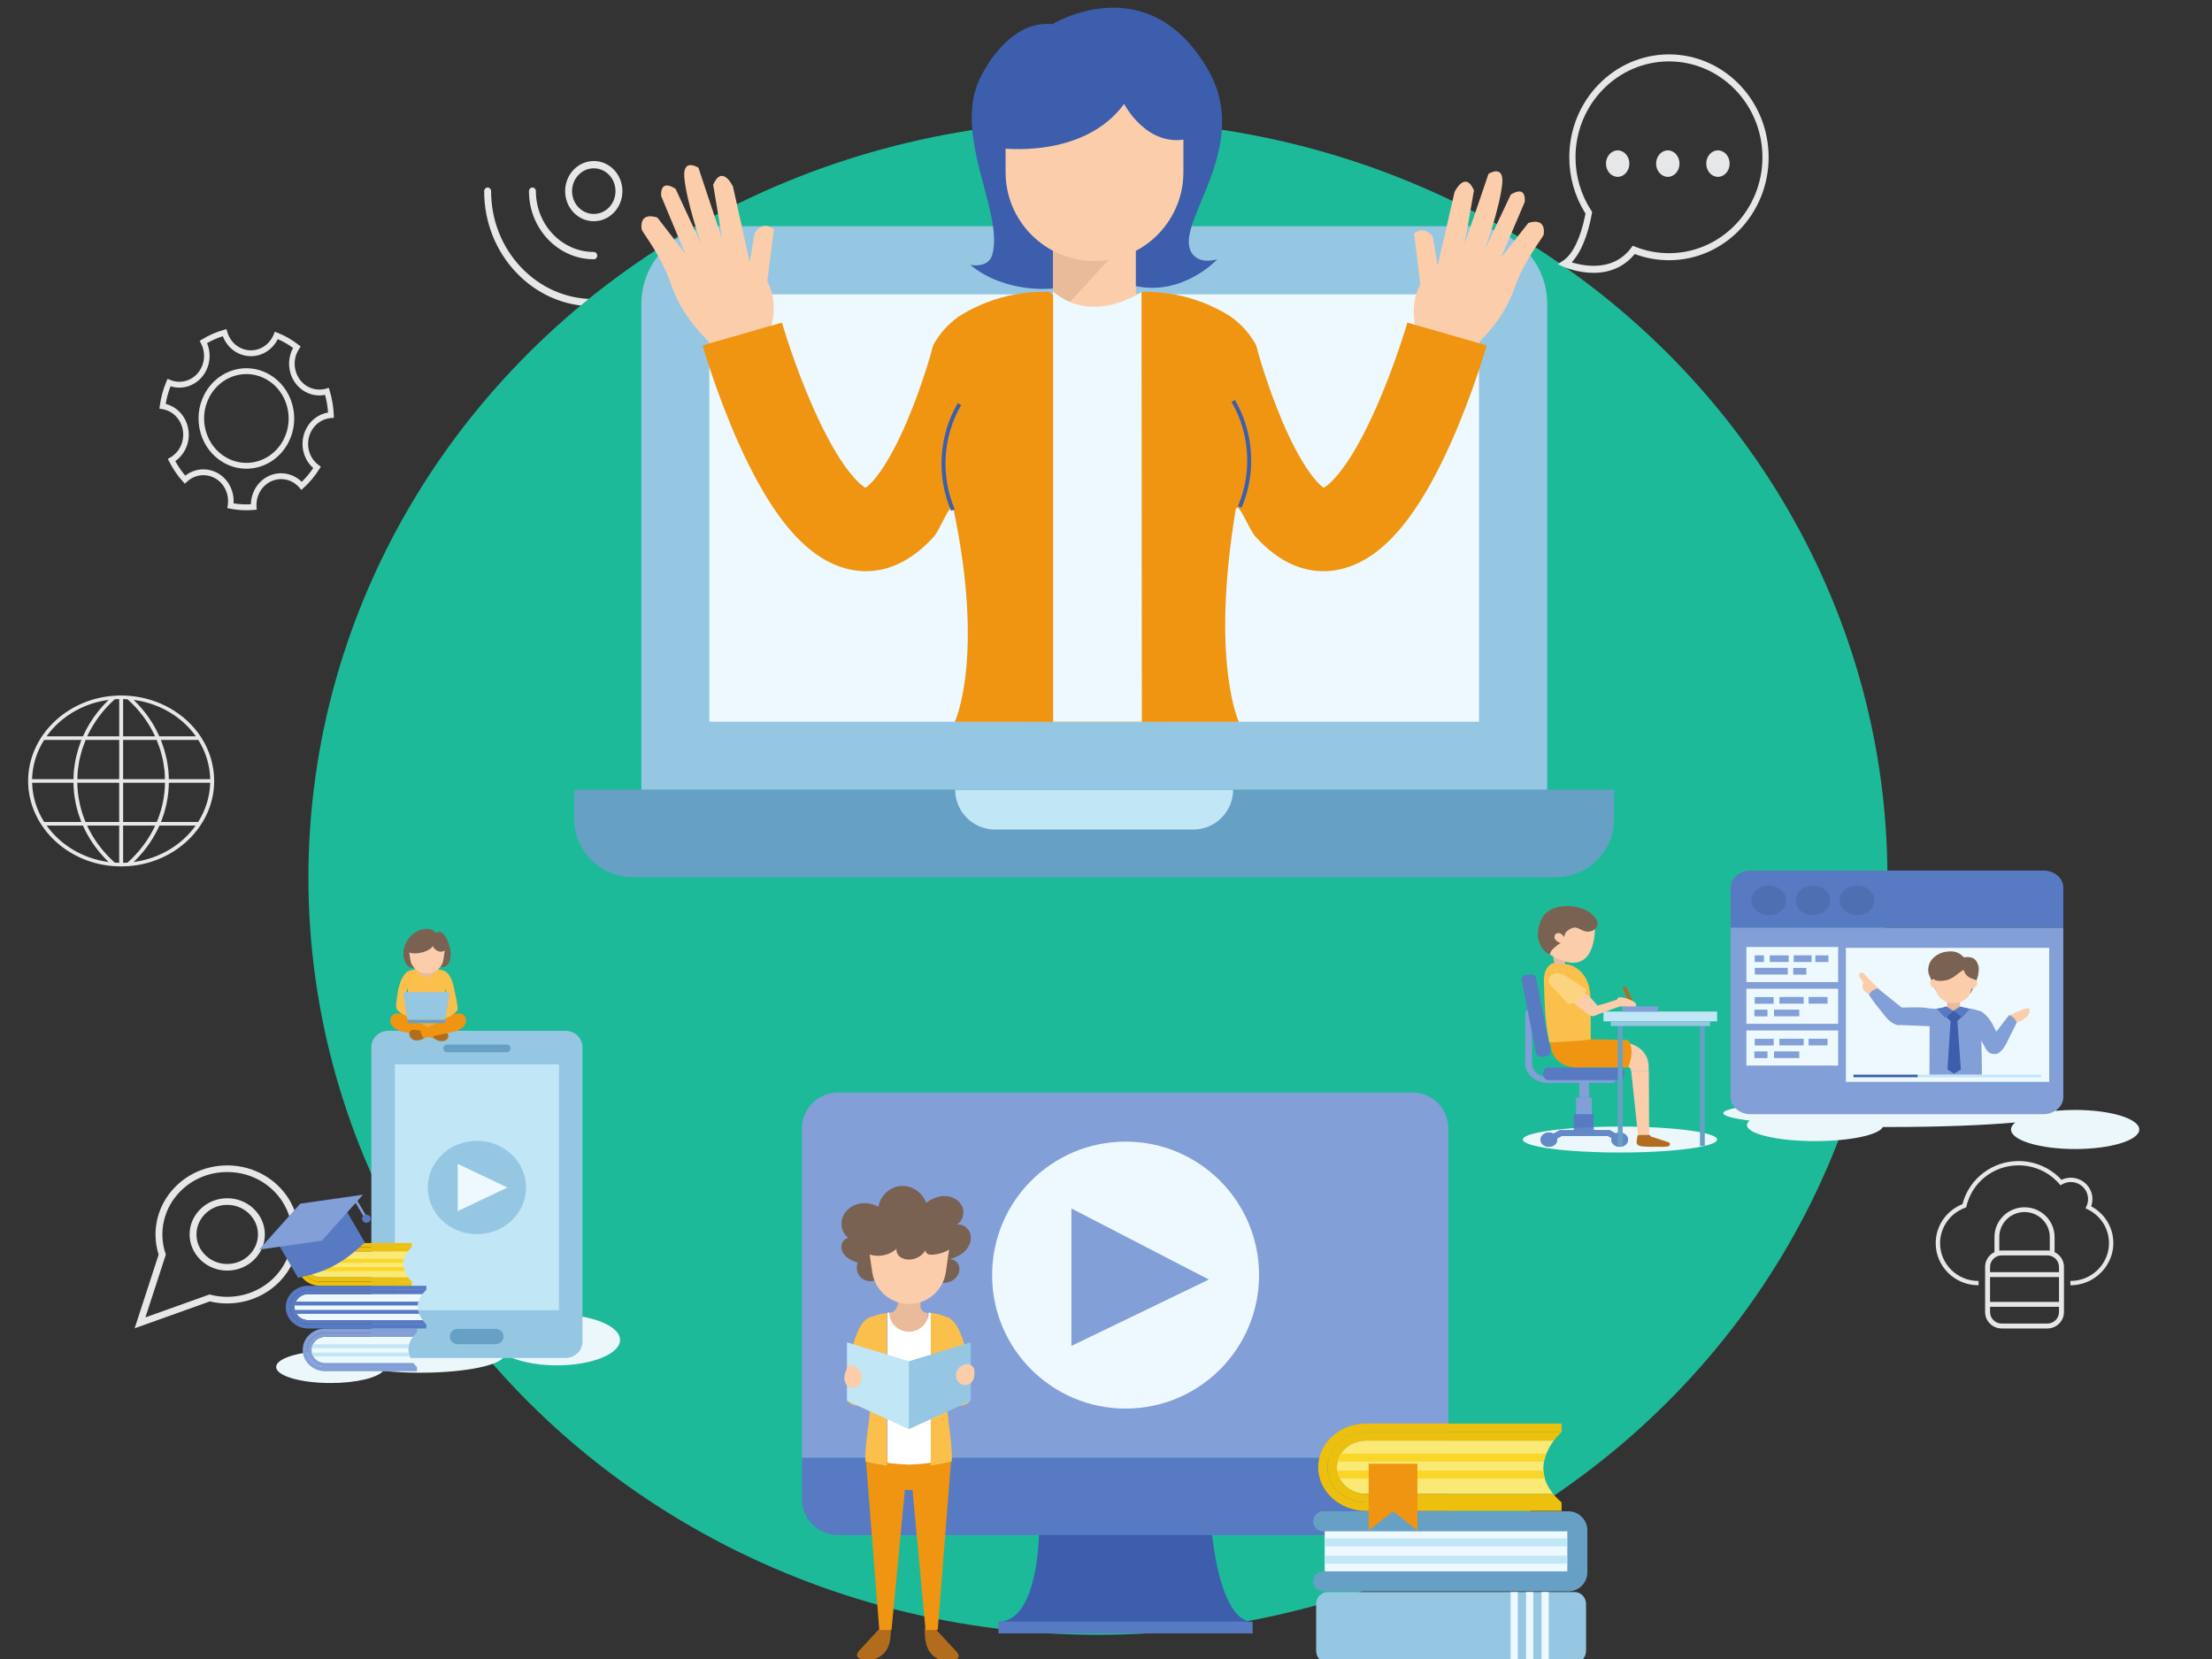 <?xml version="1.0" encoding="UTF-8" standalone="no"?> <svg xmlns:dc="http://purl.org/dc/elements/1.1/" xmlns:cc="http://creativecommons.org/ns#" xmlns:rdf="http://www.w3.org/1999/02/22-rdf-syntax-ns#" xmlns:svg="http://www.w3.org/2000/svg" xmlns="http://www.w3.org/2000/svg" xmlns:sodipodi="http://sodipodi.sourceforge.net/DTD/sodipodi-0.dtd" xmlns:inkscape="http://www.inkscape.org/namespaces/inkscape" viewBox="0 0 3733.333 2800" height="2800" width="3733.333" xml:space="preserve" id="svg2" version="1.1" sodipodi:docname="maplateforme.svg" inkscape:version="1.0.1 (3bc2e813f5, 2020-09-07)"><rect x="0" y="0" width="3733.333" height="2800" fill="#333333" stroke="none"/><defs id="defs6"></defs><g transform="matrix(1.333,0,0,-1.333,0,2800)" id="g10"><g transform="scale(0.1)" id="g12" style="display:inline"><g id="g220" transform="matrix(12.358,0,0,-12.989,-7997.607,24910.986)" style="display:inline"><g id="g210"><path fill="#e6e7e8" d="m 1258.029,552.377 c -0.643,0.642 -1.529,1.038 -2.51,1.038 -36.619,0.001 -66.41,-29.792 -66.41,-66.41 0,-1.962 1.588,-3.55 3.549,-3.55 1.959,0 3.549,1.589 3.549,3.549 0,32.705 26.609,59.314 59.314,59.314 1.959,-0.002 3.549,1.588 3.547,3.547 0,0.981 -0.396,1.869 -1.039,2.512 z" id="path208-0"></path></g><g id="g214"><path fill="#e6e7e8" d="m 1258.029,598.259 c -0.643,0.643 -1.529,1.04 -2.51,1.04 -29.994,0 -58.193,-11.682 -79.404,-32.891 -21.209,-21.209 -32.889,-49.408 -32.889,-79.404 0,-1.961 1.59,-3.549 3.549,-3.549 1.961,0 3.549,1.589 3.549,3.549 0,28.1 10.941,54.517 30.811,74.385 19.869,19.869 46.285,30.812 74.385,30.813 1.961,-10e-4 3.549,1.588 3.549,3.548 -10e-4,0.979 -0.397,1.867 -1.04,2.509 z" id="path212-9"></path></g><g id="g218"><path fill="#e6e7e8" d="m 1276.275,507.76 c -11.443,11.445 -30.066,11.445 -41.512,0 -11.443,-11.445 -11.445,-30.066 0,-41.512 11.445,-11.446 30.066,-11.445 41.512,0 11.446,11.445 11.446,30.067 0,41.512 z m -36.492,-36.492 c -8.678,8.678 -8.678,22.797 0,31.473 8.678,8.678 22.795,8.678 31.473,0 8.678,-8.677 8.678,-22.795 0,-31.473 -8.676,-8.678 -22.795,-8.678 -31.473,0 z" id="path216-8"></path></g></g><g transform="matrix(1.526,0,0,1.476,-1962.103,-2044.17)" id="g18" style="display:inline"><ellipse fill="#ffd97f" cx="10395.382" cy="8087.985" id="circle50" rx="6550.715" ry="6495.552" style="display:inline;fill:#1dba99;fill-opacity:1;stroke-width:16.068"></ellipse></g><g transform="matrix(0.828,0,0,0.823,4370.375,2033.916)" id="g50" inkscape:groupmode="layer" style="display:none" inkscape:label="g50"></g><g id="g10-8" transform="matrix(12.079,0,0,-11.626,-1915.031,14896.674)" style="display:inline"><path fill="#e6e7e8" d="m 429.772,797.478 c -1.674,-2.577 -3.67,-4.97 -5.928,-7.113 -7.624,-7.246 -17.619,-11.086 -28.141,-10.813 -10.519,0.27 -20.304,4.619 -27.548,12.25 -12.607,13.283 -14.452,33.259 -4.487,48.577 1.681,2.581 3.679,4.977 5.937,7.117 7.631,7.25 17.625,11.091 28.141,10.815 10.526,-0.275 20.308,-4.63 27.549,-12.263 12.605,-13.275 14.446,-33.248 4.477,-48.57 z m -60.059,38.968 c -8.137,-12.506 -6.627,-28.823 3.669,-39.679 5.922,-6.235 13.914,-9.79 22.507,-10.011 8.59,-0.223 16.755,2.915 22.991,8.837 1.85,1.761 3.481,3.717 4.848,5.815 8.141,12.516 6.637,28.831 -3.663,39.678 -5.921,6.236 -13.913,9.795 -22.506,10.016 -8.591,0.225 -16.759,-2.916 -22.993,-8.84 -1.844,-1.742 -3.477,-3.699 -4.853,-5.816 z" id="path6"></path><path fill="#e6e7e8" d="m 451.251,870.691 c 24.059,-25.337 27.57,-63.47 8.534,-92.73 -3.203,-4.921 -7.002,-9.483 -11.293,-13.56 -30.07,-28.541 -77.749,-27.304 -106.289,2.762 -18.641,19.629 -25.283,47.849 -17.388,73.752 l -25.139,80.24 78.816,-29.271 c 26.282,6.539 54.121,-1.559 72.759,-21.193 z m -119.22,-28.69 0.346,-1.096 -0.35,-1.093 c -7.627,-23.711 -1.725,-49.646 15.408,-67.686 12.474,-13.146 29.354,-20.645 47.525,-21.117 18.172,-0.473 35.42,6.141 48.565,18.62 3.883,3.684 7.32,7.81 10.216,12.263 17.208,26.452 14.034,60.926 -7.721,83.835 -17.125,18.041 -42.718,25.281 -66.801,18.897 l -1.105,-0.292 -67.158,24.939 z" id="path8"></path></g><path fill="#e6e7e8" d="m 2546.195,11670.847 -2.451,3.878 c -196.17,298.889 -538.557,493.634 -915.902,520.954 -35.617,2.586 -65.43,3.789 -93.814,3.789 -28.472,0 -58.329,-1.203 -93.946,-3.789 -607.846,-43.954 -1083.996,-517.651 -1083.996,-1078.418 0,-560.557 475.688,-1034.243 1083.161,-1078.399 l 3.54,-0.204 c 35.134,-2.463 64.133,-3.604 91.242,-3.604 27.318,0 56.284,1.152 93.946,3.747 607.824,44.187 1083.952,517.895 1083.952,1078.46 0.014,195.252 -57.328,386.726 -165.73,553.586 z m -931.479,-1587.608 -7.717,-0.423 c -12.928,-0.737 -25.976,-1.475 -39.102,-1.827 l -9.179,-0.283 v 471.837 h 405.982 l -5.2,-11.393 c -2.847,-6.362 -5.892,-12.593 -9.124,-18.784 l -4.265,-8.757 c -3.825,-7.918 -7.64,-15.817 -11.707,-23.593 -2.583,-4.909 -5.299,-9.778 -8.036,-14.645 l -16.138,-28.886 c -3.705,-6.677 -7.431,-13.372 -11.389,-20.07 -4.452,-7.413 -9.069,-14.664 -13.774,-21.978 l -10.619,-16.866 c -4.848,-7.777 -9.663,-15.462 -14.819,-23.22 -4.364,-6.616 -9.014,-13.149 -13.653,-19.643 l -12.642,-17.887 c -5.332,-7.596 -10.663,-15.182 -16.325,-22.705 -5.354,-7.191 -10.971,-14.302 -16.567,-21.402 l -14.698,-18.786 c -4.793,-6.171 -9.586,-12.352 -14.687,-18.503 -3.925,-4.767 -8.003,-9.373 -12.07,-14.007 l -17.039,-19.575 c -6.629,-7.756 -13.367,-15.505 -20.337,-23.079 -4.518,-4.958 -9.201,-9.816 -13.917,-14.705 l -19.6,-20.291 c -6.288,-6.595 -12.664,-13.25 -19.227,-19.786 -6.519,-6.423 -13.225,-12.614 -19.996,-18.815 l -5.155,-4.778 c -8.816,-8.443 -17.512,-16.716 -26.68,-25.008 z m 95.815,25.293 5.529,6.059 c 35.266,35.44 64.793,67.811 92.935,101.838 27.351,32.955 53.426,67.456 79.897,105.706 1.297,1.999 2.671,4 4.309,6.171 l 2.814,3.917 c 22.646,33.472 44.697,69.479 65.54,106.959 l 8.97,16.018 c 16.49,30.482 31.88,61.529 45.731,92.284 l 2.287,5.07 h 459.122 l -9.465,-12.838 c -174.502,-236.953 -447.843,-399.209 -749.974,-445.184 l -25.646,-3.898 z m 377.917,968.481 c -0.187,-11.051 -0.472,-22.15 -1.055,-33.128 -0.286,-5.323 -0.693,-10.615 -1.143,-15.888 l -1.473,-18.684 c -0.934,-12.767 -1.891,-25.463 -3.232,-38.068 -0.693,-6.868 -1.671,-13.815 -2.77,-20.895 l -3.199,-23.938 c -1.143,-9.06 -2.287,-18.13 -3.749,-27.199 -0.791,-4.735 -1.715,-9.393 -2.638,-14.068 l -5.551,-29.321 c -1.693,-9.293 -3.441,-18.554 -5.442,-27.603 -1.66,-7.566 -3.551,-14.999 -5.43,-22.433 l -5.837,-23.3 c -1.935,-8.16 -3.903,-16.291 -6.134,-24.26 -1.924,-6.907 -4.067,-13.787 -6.277,-20.896 l -6.024,-19.462 c -2.836,-9.545 -5.673,-19.04 -8.883,-28.664 -2.594,-7.747 -5.397,-15.352 -8.223,-22.999 l -6.673,-18.148 c -3.155,-8.879 -6.332,-17.747 -9.817,-26.534 -1.418,-3.706 -3.056,-7.421 -4.804,-11.331 l -5.233,-12.382 h -426.143 v 496.814 h 530.148 z m -46.105,-468.193 c 10.125,25.704 20.15,54.115 30.66,86.87 1.396,4.343 5.837,19.332 5.848,19.372 12.422,41.036 22.294,79.314 30.198,117.148 l 3.353,17.372 c 8.52,43.752 14.643,84.364 18.655,123.936 0.374,2.97 0.627,5.899 0.791,8.727 l 0.176,2.687 c 3.111,32.894 5.079,67.113 5.87,101.695 l 0.187,8.02 h 523.222 l -0.275,-8.445 c -5.574,-169.909 -57.394,-337.367 -149.856,-484.26 l -2.594,-4.111 H 2038.012 Z m -24.47,1073.269 -2.297,4.958 c -0.836,1.839 -1.792,3.615 -3.045,5.94 -1.066,2.03 -2.111,4.019 -3.012,6.07 -17.171,36.854 -33.836,69.678 -50.886,100.241 l -4.914,9.06 c -17.578,31.006 -38.102,63.65 -62.704,99.728 -3.902,5.816 -13.741,19.915 -13.774,19.976 -24.284,34.24 -47.457,64.54 -70.982,92.819 l -12.829,14.766 c -24.8,29.068 -50.875,57.497 -77.742,84.748 -1.099,1.051 -2.056,2.141 -3.287,3.606 l -19.611,19.897 25.438,-3.859 c 305.242,-46.156 579.693,-208.422 752.975,-445.164 l 9.377,-12.786 z m -212.054,262.366 5.002,-6.526 c 1.748,-2.252 3.474,-4.443 5.035,-6.645 23.701,-31.856 46.468,-65.579 69.575,-103.08 l 3.331,-5.434 c 2.693,-4.343 5.343,-8.604 7.871,-13.009 20.612,-34.683 39.971,-70.79 57.526,-107.33 l 9.806,-20.333 h -405.257 v 471.697 l 9.168,-0.232 c 13.917,-0.363 28.219,-1.081 43.785,-2.182 l 3.21,-0.211 8.585,-7.929 c 35.617,-32.623 66.793,-63.517 95.474,-94.625 l 2.858,-2.941 c 26.966,-29.452 54.459,-62.568 84.03,-101.22 z m 222.784,-430.409 c 7.233,-23.169 13.225,-47.784 18.04,-67.569 l 2.232,-9.181 c 1.66,-6.715 3.419,-13.392 5.211,-20.118 l 0.418,-1.566 c 2.77,-10.373 5.628,-21.109 7.761,-31.643 5.497,-26.845 9.245,-55.025 12.268,-77.699 l 1.22,-8.979 c 0.55,-4.059 1.209,-8.12 1.88,-12.181 l 0.846,-5.171 c 1.627,-9.554 3.166,-18.916 4.111,-28.369 3.617,-35.463 4.628,-71.882 5.299,-103.272 l 0.198,-8.364 h -529.356 v 496.846 h 424.604 l 2.199,-5.211 c 7.069,-17.059 13.389,-34.674 19.502,-51.692 l 10.124,-27.764 c 4.617,-12.171 9.454,-25.2 13.444,-38.067 z m 75.28,-94.263 c -1.605,6.131 -6.156,24.796 -6.156,24.796 -5.672,23.33 -12.103,49.752 -19.765,74.588 -4.034,13.19 -8.597,26.078 -13.016,38.541 l -5.232,14.825 c -2.451,6.9 -4.705,13.858 -7.069,21.111 -3.441,10.554 -6.992,21.472 -11.224,32.149 l -4.375,10.997 h 473.654 l 2.583,-4.101 c 91.473,-146.347 142.711,-313.804 148.174,-484.28 l 0.275,-8.464 h -524.321 l -0.187,8.06 c -0.583,29.047 -1.737,67.245 -5.519,105.141 -0.758,7.816 -1.957,15.493 -3.298,24.018 -1.044,6.533 -2.067,13.097 -3.045,21.047 -3.946,29.391 -8.014,59.791 -13.84,89.253 -2.155,10.877 -4.947,21.755 -7.64,32.319 z m -1054.26,-867.24 2.264,-5.1 c 13.554,-30.309 28.878,-61.306 45.643,-92.313 l 8.915,-15.777 c 20.931,-37.854 43.016,-73.91 65.727,-107.311 l 2.891,-4.08 c 1.341,-1.827 2.715,-3.657 3.979,-5.727 25.79,-37.247 53.052,-73.345 81.073,-107.312 27.405,-32.834 58.219,-66.519 91.824,-100.342 1.033,-0.991 1.902,-1.981 2.803,-3.01 l 20.689,-20.958 -25.636,3.9 c -301.977,45.924 -575.329,208.188 -749.974,445.183 l -9.454,12.837 h 459.254 z m 296.701,-363.758 c -7.651,8.422 -15.093,17.048 -22.503,25.653 l -11.279,12.98 c -5.31,5.978 -10.608,12.018 -15.588,18.068 -7.915,9.584 -15.478,19.362 -23.404,29.603 l -6.2,7.857 c -5.551,7.01 -11.136,14.06 -16.578,21.24 -4.397,5.97 -8.63,11.999 -12.862,18.018 l -16.094,22.716 c -4.551,6.453 -9.124,12.917 -13.433,19.513 -5.145,7.625 -10.004,15.352 -14.863,23.19 l -11.048,17.421 c -4.507,7.081 -9.036,14.171 -13.313,21.432 -4.639,7.736 -8.948,15.605 -13.312,23.564 l -9.619,17.19 c -4.353,7.615 -8.64,15.15 -12.609,22.815 -4.166,7.848 -8.091,15.888 -11.993,23.887 l -9.025,18.412 c -1.44,2.928 -2.88,5.868 -4.232,8.798 l -5.189,11.401 h 406.092 v -471.837 l -9.245,0.291 c -13.115,0.336 -26.207,1.073 -39.245,1.819 l -7.607,0.423 -2.396,2.174 c -8.959,8.22 -17.787,16.483 -26.537,24.926 l -8.355,7.818 c -5.617,5.2 -11.29,10.432 -16.797,15.856 -5.431,5.515 -38.388,39.723 -38.431,39.774 -4.826,4.959 -9.63,9.907 -14.335,14.998 z m -416.425,905.841 0.187,-8.009 c 0.78,-35.147 2.748,-69.296 5.848,-101.615 0.286,-2.546 0.901,-11.746 0.923,-12.099 4.045,-38.805 10.223,-79.073 18.853,-122.967 l 1.792,-9.949 c 0.473,-2.616 0.967,-5.272 1.605,-7.888 7.673,-37.51 17.479,-75.799 29.989,-117.058 0,0 4.221,-13.897 5.969,-19.452 10.619,-33.228 20.37,-60.802 30.67,-86.749 l 4.375,-11.039 H 559.587 l -2.594,4.111 c -92.473,146.5 -144.371,313.957 -150.076,484.261 l -0.275,8.443 h 523.255 z m 118.515,-405.46 c -2.649,7.745 -4.991,15.493 -7.321,23.239 l -7.266,23.987 c -2.287,7.273 -4.507,14.464 -6.508,21.765 -2.341,8.191 -4.364,16.483 -6.376,24.847 l -6.31,25.653 c -1.682,6.495 -3.32,12.98 -4.782,19.574 -2.243,10.403 -4.177,20.958 -6.123,31.522 l -3.419,17.817 c -1.462,7.17 -2.88,14.411 -4.023,21.623 -1.539,9.241 -2.737,18.584 -3.924,27.976 l -3.232,23.775 c -0.978,6.738 -1.902,13.485 -2.605,20.192 -1.429,13.29 -2.385,26.591 -3.441,40.965 l -1.187,15.038 c -0.506,5.555 -1.011,11.12 -1.33,16.786 -0.451,8.464 -0.671,17.028 -0.77,25.775 l -0.748,24.947 h 530.225 v -496.816 h -425.868 l -3.881,8.786 c -2.188,4.941 -4.375,9.869 -6.442,15.009 -2.287,5.707 -4.364,11.506 -6.431,17.272 l -10.52,28.795 c -2.649,7.151 -5.288,14.311 -7.717,21.473 z m -21.898,936.585 c -4.001,-10.191 -7.409,-20.542 -10.696,-30.552 l -1.561,-4.768 c -1.957,-6.008 -3.892,-11.988 -5.98,-17.885 l -5.837,-16.727 c -4.243,-11.897 -8.63,-24.189 -12.488,-36.633 -8.047,-26.562 -14.83,-54.447 -20.81,-79.042 l -4.452,-18.119 c -3.1,-12.21 -5.837,-23.249 -8.091,-34.561 -6.09,-30.249 -10.344,-61.509 -14.192,-90.941 -0.78,-6.1 -1.704,-12.129 -2.715,-18.209 -1.429,-8.777 -2.682,-16.715 -3.496,-25.058 -3.529,-36.259 -4.749,-73.568 -5.453,-105.272 l -0.198,-8.05 H 406.224 l 0.286,8.456 c 5.65,170.01 57.471,337.498 149.867,484.331 l 2.551,4.059 h 471.973 z m -46.39,-477.361 c 0.857,31.934 1.825,68.142 5.266,103.169 0.945,8.787 2.374,17.362 3.979,27.027 1.044,6.201 2.078,12.393 2.935,18.737 l 1.572,12.068 c 3.331,24.482 6.772,49.792 11.916,74.548 2.418,11.968 5.54,23.744 9.08,36.834 l 8.256,32.532 c 4.826,19.927 9.806,40.541 16.149,60.649 3.913,12.475 8.443,24.604 13.554,38.108 l 10.103,27.583 c 6.277,17.684 12.477,34.957 19.469,51.853 l 2.22,5.271 h 424.659 v -496.844 H 979.893 Z m 377.224,977.449 -4.606,-5.13 c -26.306,-26.432 -51.986,-54.369 -78.479,-85.326 0,0 -9.861,-11.331 -12.345,-14.291 -25.361,-30.623 -49.391,-62.043 -71.421,-93.353 -4.441,-6.293 -8.85,-12.584 -13.137,-19.06 -24.031,-35.086 -44.73,-68.021 -63.21,-100.603 l -1.737,-3.05 c -0.693,-1.426 -1.407,-2.82 -2.385,-4.334 -17.864,-32.067 -35.166,-66.235 -51.403,-101.566 -0.99,-2.15 -2.111,-4.251 -3.628,-7.11 l -0.868,-1.645 c -0.572,-1.061 -1.132,-2.121 -1.638,-3.232 l -2.297,-5.05 H 589.357 l 9.443,12.817 c 174.327,236.914 448.085,399.159 751.096,445.133 l 26.13,3.98 z m -243.649,-423.51 c 17.567,36.542 37.057,72.82 57.889,107.766 l 10.883,17.886 c 23.349,37.845 46.159,71.75 69.618,103.456 l 10.102,12.946 c 28.241,37.138 56.141,70.68 84.932,102.212 l 2.078,2.089 c 28.956,31.463 60.132,62.379 95.408,94.588 0.014,0 4.903,4.594 6.354,5.867 l 2.309,2.01 3.188,0.212 c 15.126,1.07 29.802,1.818 43.62,2.181 l 9.19,0.232 v -471.695 h -404.97 c 4.155,8.989 8.86,19.149 9.399,20.25 z" id="path12" style="display:inline;stroke-width:10.537"></path><g id="g16" transform="matrix(8.918,0,0,-9.781,643.697,18002.593)" style="display:inline"><path fill="#e6e7e8" d="m 277.544,353.53 c -7.775,0 -15.597,-0.712 -23.246,-2.118 l -3.784,-0.695 0.631,-3.638 c 2.434,-14.031 -4.697,-28.043 -17.743,-34.867 -5.15,-2.689 -10.947,-4.109 -16.758,-4.109 -8.694,0 -17.035,3.062 -23.483,8.624 l -2.852,2.46 -2.651,-2.659 c -7.8,-7.823 -14.428,-16.649 -19.699,-26.233 l -1.821,-3.308 3.438,-1.779 c 5.931,-3.069 10.798,-7.706 14.073,-13.412 4.481,-7.86 5.503,-16.928 2.868,-25.525 -2.634,-8.599 -8.614,-15.701 -16.837,-19.993 -3.673,-1.89 -7.591,-3.135 -11.627,-3.692 l -3.884,-0.536 0.535,-3.721 c 1.551,-10.805 4.729,-21.448 9.442,-31.633 l 1.554,-3.354 3.552,1.386 c 4.214,1.645 8.657,2.477 13.203,2.477 12.86,0 24.654,-6.685 30.778,-17.448 5.781,-10.109 5.749,-22.168 -0.077,-32.27 l -1.856,-3.218 3.309,-1.866 c 9.632,-5.435 20.085,-9.612 31.07,-12.414 l 3.701,-0.944 1.103,3.51 c 2.684,8.564 8.645,15.626 16.782,19.888 5.151,2.68 10.956,4.101 16.78,4.101 12.841,0 24.648,-6.698 30.812,-17.479 0.582,-1.042 1.135,-2.154 1.674,-3.364 l 1.483,-3.335 3.544,1.277 c 5.348,1.928 10.46,4.162 15.628,6.835 5.133,2.708 9.995,5.704 14.486,8.917 l 3.054,2.184 -2.172,3 c -0.711,0.981 -1.454,2.04 -2.085,3.141 -4.491,7.846 -5.511,16.909 -2.874,25.515 2.638,8.606 8.612,15.718 16.82,20.021 8.05,4.189 17.738,5.194 26.552,2.778 l 3.679,-1.007 1.17,3.486 c 3.439,10.253 5.418,20.914 5.878,31.69 l 0.157,3.673 -3.832,0.253 c -12.069,0.797 -22.712,7.293 -28.469,17.373 -8.551,15.045 -3.989,33.735 10.613,43.472 l 3.157,2.103 -2.114,3.076 c -6.347,9.237 -13.95,17.528 -22.598,24.647 l -2.943,2.421 -2.582,-2.772 c -2.698,-2.899 -5.849,-5.312 -9.363,-7.175 -5.118,-2.673 -10.91,-4.091 -16.729,-4.091 -12.858,0 -24.669,6.691 -30.826,17.464 -3.203,5.646 -4.645,12.007 -4.165,18.387 l 0.278,3.708 -3.872,0.328 c -3.598,0.303 -7.249,0.456 -10.857,0.456 z m -18.139,-8.935 c 8.122,1.236 16.367,1.642 24.601,1.2 0.14,-6.535 1.914,-12.957 5.211,-18.766 7.55,-13.209 22.018,-21.408 37.765,-21.408 7.139,0 14.24,1.739 20.536,5.027 3.162,1.676 6.073,3.707 8.698,6.063 6.063,-5.329 11.531,-11.299 16.316,-17.809 -15.424,-12.413 -19.778,-33.689 -9.928,-51.02 6.434,-11.267 17.829,-18.875 30.979,-20.874 -0.583,-7.736 -2.004,-15.391 -4.237,-22.838 -9.708,1.779 -20.001,0.265 -28.726,-4.274 -10.07,-5.278 -17.387,-13.989 -20.617,-24.531 -3.233,-10.548 -1.98,-21.656 3.526,-31.276 0.135,-0.237 0.273,-0.471 0.412,-0.699 -3.344,-2.231 -6.88,-4.335 -10.551,-6.273 -3.721,-1.924 -7.428,-3.611 -11.229,-5.113 -0.119,0.223 -0.24,0.442 -0.363,0.662 -7.57,13.24 -22.033,21.444 -37.763,21.444 -7.139,0 -14.25,-1.738 -20.563,-5.024 -8.841,-4.627 -15.579,-11.94 -19.286,-20.832 -7.818,2.244 -15.322,5.237 -22.386,8.934 5.356,11.634 4.811,24.911 -1.641,36.197 -7.505,13.189 -21.956,21.387 -37.713,21.387 -4.269,0 -8.463,-0.598 -12.512,-1.785 -3.155,7.424 -5.447,15.082 -6.839,22.843 3.567,0.828 7.033,2.101 10.343,3.805 10.099,5.271 17.427,13.974 20.656,24.515 3.227,10.534 1.978,21.644 -3.52,31.284 -3.367,5.869 -8.107,10.811 -13.841,14.472 4.008,6.745 8.751,13.059 14.151,18.834 7.406,-5.309 16.413,-8.194 25.756,-8.194 7.131,0 14.236,1.74 20.546,5.034 14.843,7.759 23.438,23.106 22.22,39.017 z m 18.197,-44.838 c -11.301,0 -22.549,-2.761 -32.529,-7.989 -15.922,-8.329 -27.505,-22.093 -32.616,-38.754 -5.111,-16.667 -3.131,-34.24 5.577,-49.479 11.931,-20.875 34.793,-33.843 59.664,-33.843 11.306,0 22.559,2.761 32.543,7.989 32.832,17.196 44.957,56.76 27.029,88.193 -11.932,20.9 -34.795,33.882 -59.668,33.882 z m 0.096,-122.502 c -21.981,0 -42.186,11.461 -52.73,29.91 -7.694,13.465 -9.444,28.992 -4.927,43.72 4.515,14.723 14.752,26.887 28.824,34.25 8.822,4.618 18.757,7.06 28.737,7.06 21.983,0 42.188,-11.473 52.733,-29.943 15.841,-27.777 5.127,-62.739 -23.887,-77.934 -8.824,-4.62 -18.766,-7.062 -28.75,-7.062 z" id="path14" style="stroke-width:1.237"></path></g><g id="g30-7" transform="matrix(9.525,0,0,-9.419,15081.406,12511.494)" style="display:inline"><path fill="#e6e7e8" d="m 1168.842,825.908 -0.143,-5.851 h 1.643 c 27.443,-0.558 49.742,-23.295 49.742,-50.687 0,-19.573 -10.984,-37.061 -28.668,-45.639 l -2.582,-1.252 1.232,-2.598 c 1.465,-3.115 2.207,-6.4 2.207,-9.768 0,-12.646 -10.291,-22.934 -22.938,-22.934 -4.045,0 -8.049,1.092 -11.578,3.156 l -2.094,1.236 -1.588,-1.85 c -13.563,-15.878 -33.295,-24.988 -54.137,-24.988 -33.277,0 -61.785,22.615 -69.334,54.992 l -0.354,1.521 -1.467,0.543 c -19.879,7.324 -33.238,26.443 -33.238,47.578 0,27.978 22.764,50.742 50.75,50.742 h 0.418 v 5.795 h -0.418 c -31.182,0 -56.551,-25.363 -56.551,-56.537 0,-22.781 13.604,-43.227 34.654,-52.082 l 0.92,-0.388 0.26,-0.968 c 8.977,-33.557 39.551,-56.992 74.359,-56.992 21.109,0 41.531,8.822 56.027,24.203 l 0.971,1.033 1.303,-0.551 c 3.557,-1.49 7.285,-2.248 11.096,-2.248 15.844,0 28.732,12.891 28.732,28.736 0,2.762 -0.395,5.491 -1.176,8.113 l -0.455,1.539 1.389,0.809 c 17.566,10.215 28.057,28.457 28.057,48.795 0,28.548 -22.279,53.229 -50.721,56.199 l -1.828,0.191 v 0.116 l -2.914,0.03 h -1.576 z" id="path22-7"></path><path fill="#e6e7e8" d="m 1138.123,779.188 h -60.617 c -12.189,0 -22.102,9.911 -22.102,22.099 v 7.051 46.526 7.047 c 0,12.184 9.912,22.099 22.102,22.099 h 60.617 c 12.191,0 22.107,-9.915 22.107,-22.099 v -7.047 -46.526 -7.051 c 0,-12.188 -9.916,-22.099 -22.107,-22.099 z m -76.135,35.738 h 91.654 v 33.35 h -91.654 z m 91.655,46.984 c 0,8.553 -6.959,15.515 -15.52,15.515 h -60.617 c -8.561,0 -15.518,-6.962 -15.518,-15.515 v -7.047 h 91.654 v 7.047 z m -91.655,-53.573 v -7.051 c 0,-8.552 6.957,-15.511 15.518,-15.511 h 60.617 c 8.561,0 15.52,6.959 15.52,15.511 v 7.051 z" id="path24-4-9"></path><g id="g28-6"><path fill="#e6e7e8" d="m 1074.264,785.138 v -24.097 c 0,-18.5 15.053,-33.545 33.549,-33.545 18.502,0 33.551,15.045 33.551,33.545 v 24.097 h 6.393 v -24.097 c 0,-22.021 -17.92,-39.941 -39.943,-39.941 -22.025,0 -39.941,17.921 -39.941,39.941 v 24.097 z" id="path26-7"></path></g></g><g id="g48" transform="matrix(9.594,0,0,-10.864,9426.728,21224.518)" style="display:inline"><g id="g34-9"><path fill="#e6e7e8" d="m 1120.568,338.163 c -20.67,0 -37.604,-6.272 -39.469,-6.988 l -7.809,-3.063 7.229,-4.28 c 12.609,-7.464 22.91,-26.361 29,-53.21 l 0.338,-1.498 -0.875,-1.253 c -13.428,-19.219 -20.521,-41.478 -20.521,-64.365 0,-66.136 59.016,-119.937 131.551,-119.937 72.525,0 131.523,53.801 131.523,119.937 0,66.144 -58.998,119.954 -131.523,119.954 -14.764,0 -29.293,-2.223 -43.18,-6.609 l -2.039,-0.646 -1.488,1.529 c -12.987,13.365 -31.221,20.429 -52.737,20.429 z m -2.31,-69.15 c -3.357,16.122 -10.014,38.348 -22.641,52.664 l -3.895,4.416 5.756,1.256 c 7.914,1.73 15.684,2.604 23.09,2.604 21.316,0 38.059,-7.131 49.762,-21.196 l 1.83,-2.179 2.691,0.956 c 14.398,5.127 29.59,7.727 45.16,7.727 68.012,0 123.338,-50.134 123.338,-111.755 0,-61.622 -55.326,-111.757 -123.338,-111.757 -68.014,0 -123.346,50.135 -123.346,111.757 0,22.278 7.219,43.793 20.867,62.23 l 1.104,1.479 z" id="path32-1"></path></g><g id="g38-4"><path fill="#e6e7e8" d="m 1152.303,226.291 c -8.508,0 -15.428,-6.919 -15.428,-15.429 0,-8.512 6.92,-15.44 15.428,-15.44 8.514,0 15.441,6.929 15.441,15.44 0,8.51 -6.928,15.429 -15.441,15.429 z" id="path36-8"></path></g><g id="g42-6"><path fill="#e6e7e8" d="m 1218.48,226.291 c -8.512,0 -15.441,-6.919 -15.441,-15.429 0,-8.512 6.93,-15.44 15.441,-15.44 8.508,0 15.428,6.929 15.428,15.44 0,8.51 -6.92,15.429 -15.428,15.429 z" id="path40-6"></path></g><g id="g46-12"><path fill="#e6e7e8" d="m 1284.646,226.291 c -8.518,0 -15.447,-6.919 -15.447,-15.429 0,-8.512 6.93,-15.44 15.447,-15.44 8.512,0 15.441,6.929 15.441,15.44 10e-4,8.51 -6.929,15.429 -15.441,15.429 z" id="path44-0"></path></g></g><g id="g1495" transform="matrix(1.105,0,0,1.163,-9538.175,-2503.364)" style="display:inline"><g transform="scale(1.381)" id="g314" style="display:inline"><g id="g949" transform="matrix(0.655,0,0,0.622,6158.603,6099.03)"><g transform="scale(1.263)" id="g22"><path id="path24" style="fill:#67a0c5;fill-opacity:1;fill-rule:nonzero;stroke:none" d="M 15715.2,2066.6 H 6455.26 c -322.99,0 -584.83,261.85 -584.83,584.82 v 292.42 H 16300 v -292.42 c 0,-322.97 -261.8,-584.82 -584.8,-584.82"></path></g><path id="path26" style="fill:#c1e6f6;fill-opacity:1;fill-rule:nonzero;stroke:none" d="m 15255.6,3213.2 h -2511.2 c -278.8,0 -504.8,226 -504.8,504.7 h 3520.8 c 0,-278.7 -226,-504.7 -504.8,-504.7"></path><g transform="scale(1.211)" id="g28"><path id="path30" style="fill:#95c7e3;fill-opacity:1;fill-rule:nonzero;stroke:none" d="M 16300,3070.53 H 6824.57 v 5083.35 c 0,449.19 364.15,813.41 813.34,813.41 h 7848.69 c 449.2,0 813.4,-364.22 813.4,-813.41 V 3070.53"></path></g><g transform="scale(1.158)" id="g32"><path id="path34" style="fill:#edf9fe;fill-opacity:1;fill-rule:nonzero;stroke:none" d="M 16300,8526.13 V 3954.86 H 7880.3 v 4571.27 c 0,58.64 47.73,106.31 106.31,106.31 h 8206.99 c 58.6,0 106.4,-47.67 106.4,-106.31"></path></g><path id="path36" style="fill:#3c5ead;fill-opacity:1;fill-rule:nonzero;stroke:none" d="m 13470,10070 c 0,0 -590,-70 -1040,300 0,0 230,-50 280,130 155.4,559.5 -560,1580 -110,2320 0,0 330,660 870,600 0,0 1220,750 1980,-590 533.2,-940.1 -359.9,-1855.9 -240,-2250 70,-230 350,-140 350,-140 0,0 -428.4,-464.7 -1030,-340 l -1060,-30"></path><path id="path38" style="fill:#fbcdab;fill-opacity:1;fill-rule:nonzero;stroke:none" d="M 14528.4,10643.7 V 9600.6 h -1047.9 v 1043.1 h 1047.9"></path><path id="path40" style="fill:#e9bb9b;fill-opacity:1;fill-rule:nonzero;stroke:none" d="m 14376.3,10643.7 -896,-977.9 0.2,977.9 z"></path><path id="path42" style="fill:#fbcdab;fill-opacity:1;fill-rule:nonzero;stroke:none" d="m 15130.8,12210.7 v -666 c 0,-28.2 -1.1,-56.2 -3.1,-83.9 v -0.1 c -1.4,-18.7 -3.2,-37.2 -5.5,-55.7 -68.8,-556.1 -543,-986.6 -1117.7,-986.6 -579.3,0 -1056.5,437.4 -1119.3,1000 -2,18.1 -3.6,36.5 -4.8,54.9 -1.4,23.6 -2.2,47.4 -2.2,71.4 v 666 c 0,622 504.3,1126.2 1126.3,1126.2 311,0 592.6,-126 796.4,-329.8 203.8,-203.9 329.9,-485.4 329.9,-796.4"></path><path id="path44" style="fill:#3c5ead;fill-opacity:1;fill-rule:nonzero;stroke:none" d="m 12800,11850 c 0,0 1060,-150 1580,560 0,0 290,-570 820,-440 l -130,1080 c 0,0 -1100,950 -2190,-180 l -80,-1020"></path><g transform="scale(1.21)" id="g46"><path id="path48" style="fill:#fbcdab;fill-opacity:1;fill-rule:nonzero;stroke:none" d="m 16114.8,9008.25 -286,-365.14 249.8,587.16 c 11.8,188.57 -147.6,74.49 -147.6,74.49 l -268.3,-568.55 c 0,0 156.1,435.34 180,687.22 19.1,203.33 -143.9,100.36 -143.9,100.36 l -250.4,-735.04 98.1,561.77 c -93.1,214.89 -203.5,-17.77 -203.5,-17.77 l -176.5,-772.34 -50.7,303.51 c -92.1,129.7 -195.9,33.96 -195.9,33.96 l 64.7,-532.76 c -94.1,-177.37 -76.6,-363.24 -35,-505.75 l 500.2,-242.62 c 471.6,416.93 491.6,669.64 581.8,859.23 108.5,228.26 242.8,390.09 245.5,413.31 22.9,192.23 -162.3,118.96 -162.3,118.96"></path></g><path id="path50" style="fill:#fbcdab;fill-opacity:1;fill-rule:nonzero;stroke:none" d="m 8468.58,10968 350.17,-453.8 -303.44,727.8 c -12.83,233.1 183.15,90.7 183.15,90.7 l 326.37,-705 c 0,0 -189.02,539.4 -216.15,850.8 -21.89,251.5 178.7,122.8 178.7,122.8 l 302.74,-910.6 -116.19,695.1 c 116.99,264.6 251.26,-23.8 251.26,-23.8 l 211.18,-956 65.39,374.5 c 114.85,159.5 242.36,40.2 242.36,40.2 l -84.74,-657.7 c 114.61,-220 91.25,-449.6 38.51,-625.2 l -620.21,-295.3 c -578.93,519.5 -601.39,832 -711.05,1067.1 -132.06,283 -296.47,484.2 -299.68,512.9 -26.53,237.8 201.63,145.5 201.63,145.5"></path><path id="path54" style="display:inline;fill:#ef9511;fill-opacity:1;fill-rule:nonzero;stroke:none" d="m 15436.2,8279.76 c -1.3,-4.55 -134.8,-466.05 -345.1,-938.28 -291.4,-654.62 -501.2,-822.6 -564.9,-860.9 -70.9,47.92 -242.2,235.39 -450.1,722.82 -166.7,390.64 -268.3,765.49 -269.2,769.01 0,0 -10,45.26 -16,59.43 -5.9,14.16 -31.4,52.98 -31.4,52.98 -20.8,35.38 -99.5,156.47 -246.4,260.98 -208.1,132.76 -424.2,205.33 -601,238.39 -224.3,41.99 -384.9,29.71 -384.9,29.71 0,0 -13.3,-12.02 -38,-29.71 -4,-2.84 -8.2,-5.93 -12.8,-8.94 -77.3,-52.98 -237.8,-140.32 -443.3,-132.5 -205.5,-7.82 -365.9,79.52 -443.3,132.5 -4.5,3.01 -8.8,6.1 -12.8,8.94 -24.7,17.69 -37.8,29.71 -37.8,29.71 0,0 -160.8,12.28 -385.1,-29.71 -176.7,-33.06 -392.9,-105.63 -601,-238.39 -146.9,-104.51 -225.6,-225.6 -246.4,-260.98 0,0 -25.4,-38.82 -31.4,-52.98 -6,-14.17 -15.9,-59.43 -15.9,-59.43 -1,-3.52 -102.6,-378.37 -269.26,-769.01 -207.91,-487.43 -379.23,-674.9 -450.16,-722.82 -63.64,38.3 -273.43,206.28 -564.89,860.9 -210.31,472.23 -343.76,933.73 -345.05,938.28 l -863.83,-247.5 c 6.1,-21.29 152.27,-528.47 390.84,-1062.79 145.55,-325.89 296.77,-596.83 449.46,-805.17 236.76,-323.06 484.43,-509.84 757.17,-570.98 54.01,-12.02 114.64,-20.09 180.42,-20.09 210.05,0 472.6,82.01 738.7,375.78 73.4,81.07 189.9,416.33 216.7,287.86 338,-1616.78 11.6,-2303.78 11.6,-2303.78 l 1522,-0.34 1569.6,0.34 c 0,0 -309.2,644.07 -35.9,2303.78 21.3,129.5 143.2,-206.79 216.6,-287.86 266.2,-293.77 528.7,-375.78 738.7,-375.78 65.8,0 126.4,8.07 180.4,20.09 272.8,61.14 520.5,247.92 757.3,570.98 152.6,208.34 303.8,479.28 449.4,805.17 238.5,534.32 384.7,1041.5 390.8,1062.79 l -863.8,247.5" transform="scale(1.164)"></path><path id="path56" style="fill:#edf9fe;fill-opacity:1;fill-rule:nonzero;stroke:none" d="M 13480,10030 V 4579.6 h 1124.3 l -4.3,5450.4 c 0,0 -600,-430 -1120,0"></path><path id="path58" style="fill:#3c5ead;fill-opacity:1;fill-rule:nonzero;stroke:none" d="m 12188.7,7251.9 c -188.4,434.4 -156.3,957.7 83.9,1365.8 l 43.1,-25.4 c -232.2,-394.5 -263.3,-900.5 -81.1,-1320.5 l -45.9,-19.9"></path><path id="path60" style="fill:#3c5ead;fill-opacity:1;fill-rule:nonzero;stroke:none" d="m 15867.4,7291.9 -45.9,19.9 c 182.2,420 151.1,926 -81.1,1320.5 l 43.1,25.4 c 240.2,-408.1 272.3,-931.4 83.9,-1365.8"></path></g></g></g><g id="g1390" transform="translate(-5867.88,-1496.863)"><g transform="scale(1.485)" id="g624"><path id="path626" style="fill:#839fd8;fill-opacity:1;fill-rule:nonzero;stroke:none" d="M 16300,5531.54 V 2722.41 h -5511 v 2809.13 c 0,169.04 137.1,306.11 306.2,306.11 h 4898.7 c 169,0 306.1,-137.07 306.1,-306.11"></path></g><g transform="scale(1.485)" id="g628"><path id="path630" style="fill:#577ac3;fill-opacity:1;fill-rule:nonzero;stroke:none" d="m 15993.9,2064.67 h -4898.7 c -169.1,0 -306.2,137.07 -306.2,306.18 v 352.03 h 5511 v -352.03 c 0,-169.11 -137.1,-306.18 -306.1,-306.18"></path></g><g transform="scale(1.333)" id="g632"><path id="path634" style="fill:#3c5ead;fill-opacity:1;fill-rule:nonzero;stroke:none" d="m 16300,1477.08 h -2413.8 c 375.3,0 383.8,823.05 383.8,823.05 h 1646.2 c 0,0 72.5,-823.05 383.8,-823.05"></path></g><g transform="scale(1.333)" id="g636"><path id="path638" style="fill:#577ac3;fill-opacity:1;fill-rule:nonzero;stroke:none" d="m 16300,1366.2 h -2413.8 v 110.88 H 16300 V 1366.2"></path></g><g transform="scale(1.338)" id="g640"><path id="path642" style="fill:#edf9fe;fill-opacity:1;fill-rule:nonzero;stroke:none" d="m 16300,4751.65 c 0,-697.63 -565.6,-1263.12 -1263.1,-1263.12 -697.7,0 -1263.1,565.49 -1263.1,1263.12 0,697.55 565.4,1263.12 1263.1,1263.12 697.5,0 1263.1,-565.57 1263.1,-1263.12"></path></g><g transform="scale(1.299)" id="g644"><path id="path646" style="fill:#839fd8;fill-opacity:1;fill-rule:nonzero;stroke:none" d="M 14960.3,4203.97 V 5543.69 L 16300,4850.96 14960.3,4203.97"></path></g><g transform="scale(1.592)" id="g648"><path id="path650" style="fill:#95c7e3;fill-opacity:1;fill-rule:nonzero;stroke:none" d="m 14244,909.641 h 1965.4 c 50,0 90.6,42.767 90.6,95.459 v 372.14 c 0,52.69 -40.6,95.46 -90.6,95.46 H 14244 c -50.1,0 -90.6,-42.77 -90.6,-95.46 V 1005.1 c 0,-52.692 40.5,-95.459 90.6,-95.459"></path></g><g transform="scale(1.563)" id="g652"><path id="path654" style="fill:#edf9fe;fill-opacity:1;fill-rule:nonzero;stroke:none" d="m 16241.5,926.823 h 58.5 v 573.687 h -58.5 V 926.823"></path></g><g transform="scale(1.551)" id="g656"><path id="path658" style="fill:#edf9fe;fill-opacity:1;fill-rule:nonzero;stroke:none" d="m 16241.1,933.873 h 58.9 v 578.057 h -58.9 V 933.873"></path></g><g transform="scale(1.539)" id="g660"><path id="path662" style="fill:#edf9fe;fill-opacity:1;fill-rule:nonzero;stroke:none" d="m 16240.7,941.03 h 59.3 v 582.49 h -59.3 V 941.03"></path></g><g transform="scale(1.585)" id="g664"><path id="path666" style="fill:#edf9fe;fill-opacity:1;fill-rule:nonzero;stroke:none" d="m 14284.1,1564.39 h 1944 c 39.7,0 71.9,32.18 71.9,71.87 v 336.06 c 0,39.69 -32.2,71.87 -71.9,71.87 h -1944 v -479.8"></path></g><g transform="scale(1.593)" id="g668"><path id="path670" style="fill:#67a0c5;fill-opacity:1;fill-rule:nonzero;stroke:none" d="m 16148.7,1477.2 h -1948.1 c -43.9,0 -79.5,35.6 -79.5,79.56 0,43.89 35.6,79.49 79.5,79.49 h 1940.3 v 318.41 h -1940.3 c -43.9,0 -79.5,35.6 -79.5,79.55 0,43.95 35.6,79.56 79.5,79.56 h 1948.1 c 83.4,0 151.3,-67.88 151.3,-151.33 v -333.98 c 0,-83.38 -67.9,-151.26 -151.3,-151.26"></path></g><g transform="scale(1.577)" id="g672"><path id="path674" style="fill:#c1e6f6;fill-opacity:1;fill-rule:nonzero;stroke:none" d="M 14358.1,1854.04 H 16300 v 64.13 h -1941.9 v -64.13"></path></g><g transform="scale(1.577)" id="g676"><path id="path678" style="fill:#c1e6f6;fill-opacity:1;fill-rule:nonzero;stroke:none" d="M 14358.1,1714.64 H 16300 v 64.12 h -1941.9 v -64.12"></path></g><g transform="scale(1.567)" id="g680"><path id="path682" style="fill:#fbe975;fill-opacity:1;fill-rule:nonzero;stroke:none" d="m 16300,2720.09 h -1517.1 c -86.3,0 -162,-42.37 -203.3,-105.42 -12.8,-19.53 -22.3,-41.16 -27.7,-64.14 -3.6,-14.74 -5.5,-30.12 -5.5,-45.82 0,-9.31 0.7,-18.44 1.9,-27.5 3.2,-22.66 10.3,-44.23 20.6,-64.14 37.9,-73.07 119.6,-123.73 214,-123.73 h 1511.6 c -34.4,42.05 -56,83.59 -67.8,123.73 -6.4,21.83 -10,43.27 -11.3,64.14 -1.5,25.4 0.5,49.9 5,73.32 4.2,22.53 10.9,43.97 19,64.14 16.6,41.35 39.2,77.21 60.6,105.42"></path></g><g transform="scale(1.573)" id="g684"><path id="path686" style="fill:#ecc00c;fill-opacity:1;fill-rule:nonzero;stroke:none" d="m 16300,2778.17 h -1573.5 c -171.7,0 -310.8,-126.7 -310.8,-283.02 0,-78.13 34.8,-148.89 91.1,-200.13 56.1,-51.24 133.8,-82.9 219.7,-82.9 H 16300 c -26.8,22.89 -49.1,45.71 -67.7,68.47 h -1505.8 c -94.1,0 -175.5,50.48 -213.2,123.27 -10.3,19.83 -17.4,41.32 -20.5,63.89 -1.2,9.03 -1.9,18.12 -1.9,27.4 0,15.64 1.9,30.96 5.4,45.65 5.4,22.88 14.9,44.43 27.7,63.88 41.1,62.81 116.4,105.03 202.5,105.03 h 1511.3 c 32.6,43.16 62.2,68.46 62.2,68.46"></path></g><g transform="scale(1.573)" id="g688"><path id="path690" style="fill:#ecc00c;fill-opacity:1;fill-rule:nonzero;stroke:none" d="m 14506.8,2295.02 c -56.3,51.24 -91.1,122 -91.1,200.13 0,156.32 139.1,283.02 310.8,283.02 H 16300 v 68.47 h -1573.5 c -212.9,0 -385.9,-157.66 -385.9,-351.49 0,-193.83 173,-351.49 385.9,-351.49 H 16300 v 68.46 h -1573.5 c -85.9,0 -163.6,31.66 -219.7,82.9"></path></g><g transform="scale(1.56)" id="g692"><path id="path694" style="fill:#f9d628;fill-opacity:1;fill-rule:nonzero;stroke:none" d="m 16300,2423.97 c -6.5,21.92 -10.1,43.46 -11.3,64.42 H 14614 c 3.2,-22.75 10.3,-44.42 20.7,-64.42 H 16300"></path></g><g transform="scale(1.561)" id="g696"><path id="path698" style="fill:#f9d628;fill-opacity:1;fill-rule:nonzero;stroke:none" d="m 16300,2624.43 h -1665.9 c -12.9,-19.6 -22.4,-41.32 -27.9,-64.37 h 1674.7 c 4.3,22.61 11,44.13 19.1,64.37"></path></g><g transform="scale(1.461)" id="g700"><path id="path702" style="fill:#ef9511;fill-opacity:1;fill-rule:nonzero;stroke:none" d="m 16300,2138.53 -211.3,166.04 -211.3,-166.04 v 578.59 h 422.6 v -578.59"></path></g><g transform="scale(1.115)" id="g720"><path id="path722" style="fill:#796252;fill-opacity:1;fill-rule:nonzero;stroke:none" d="m 15187.9,5638.46 c -55,-16.05 -118.4,1.88 -156.8,44.38 -38.3,42.49 -49.8,107.4 -28.3,160.39 -44.2,14.34 -88.3,31.83 -124.1,61.41 -35.7,29.59 -62.4,73.16 -61.9,119.51 0.5,46.44 33.7,93.23 79.6,100.32 -67,47.87 -93.8,141.65 -70,220.45 23.7,78.81 92.9,140.04 172,162.64 79.2,22.59 166.3,8.78 239.4,-29.14 18.8,123 129.3,225.83 253.3,235.79 124,9.95 249.5,-73.79 287.7,-192.22 63.5,47.96 141.3,80.96 220.7,77.46 79.4,-3.41 159.3,-48.41 190.9,-121.39 31.5,-72.98 2.6,-170.7 -69.5,-203.96 68.7,16.41 142,-36.49 160.5,-104.71 18.6,-68.23 -9.9,-143.27 -59.7,-193.48 -49.7,-50.2 -117.8,-78.53 -186.5,-95.03 53.8,10.76 109.3,-32.9 120.2,-86.6 10.8,-53.8 -17.3,-110.73 -61.5,-143.18 -44.2,-32.36 -101.8,-42.67 -156.5,-38.46 l -749.5,25.82"></path></g><g transform="scale(1.075)" id="g724"><path id="path726" style="fill:#e9bb9b;fill-opacity:1;fill-rule:nonzero;stroke:none" d="m 16300,5367.72 h -266.4 v 337.6 h 266.4 v -337.6"></path></g><g transform="scale(1.099)" id="g728"><path id="path730" style="fill:#fbcdab;fill-opacity:1;fill-rule:nonzero;stroke:none" d="m 15324.5,6259.8 63.8,-440.57 c 30.5,-210.74 211.1,-367.06 423.9,-367.06 212.9,0 393.5,156.32 424,367.06 l 63.8,440.57 h -975.5"></path></g><g transform="scale(1.081)" id="g732"><path id="path734" style="fill:#e9bb9b;fill-opacity:1;fill-rule:nonzero;stroke:none" d="m 15937.8,5522.7 c 0,0 -11.8,-82.49 -103.1,-82.49 l -5.9,-335.69 h 471.2 l -5.8,335.69 c 0,0 -70.8,-11.75 -91.3,82.49 h -265.1"></path></g><g transform="scale(1.046)" id="g736"><path id="path738" style="fill:#fbc04b;fill-opacity:1;fill-rule:nonzero;stroke:none" d="m 16194.4,5206.04 c 40.7,77.94 105.6,152.82 102,237.27 -2.9,68.48 -48.7,148.33 -130.9,131.02 -115.7,-24.39 -170.5,-164.49 -207,-267.97 -32.6,-92.39 -33.4,-140.3 -53.5,-236.12 -8.6,-40.84 -44.6,-528.39 -25.7,-528.39 127.9,-112.66 236.5,30.5 236.5,30.5 2,78.33 3.9,156.75 5.8,235.17 3.5,135.04 7.8,273.91 72.8,398.52"></path></g><g transform="scale(1.114)" id="g740"><path id="path742" style="fill:#fbc04b;fill-opacity:1;fill-rule:nonzero;stroke:none" d="m 15986.4,4886.91 c -38.1,73.17 -99.1,143.46 -95.8,222.73 2.8,64.28 45.8,139.24 122.8,122.99 108.8,-22.89 160.2,-154.41 194.5,-251.55 30.6,-86.72 31.3,-131.69 50.2,-221.65 8,-38.33 41.9,-495.99 24.1,-495.99 -120.1,-105.76 -222.1,28.63 -222.1,28.63 -1.8,73.53 -3.6,147.14 -5.5,220.75 -3.1,126.77 -7.1,257.12 -68.2,374.09"></path></g><g transform="scale(1.104)" id="g744"><path id="path746" style="fill:#796252;fill-opacity:1;fill-rule:nonzero;stroke:none" d="m 15208.7,6045.19 c 17.6,-20.66 41.8,-34.61 67,-44.76 107,-42.94 237.9,-18.03 322,60.88 -6.3,-29.44 5.8,-61.06 27,-82.53 21.2,-21.38 50.5,-33.61 80.1,-38.95 87.3,-15.77 182.4,28.98 225.8,106.45 -3.9,-18.39 8.9,-37.15 25.6,-45.57 16.7,-8.52 36.3,-8.88 55.1,-7.8 55.6,3.27 110.6,17.76 160.6,42.4 44.5,21.93 86.7,53.82 107.4,98.93 20.7,45.12 14.2,105.19 -24.9,135.9 -29.9,23.46 -70.7,25.64 -108.7,27.45 -243.3,11.96 -487.4,53.45 -729.5,25.09 -45.5,-5.25 -91.2,-13.23 -133.5,-30.89 -39,-16.4 -96,-49.74 -107.8,-93.5 -12.2,-45.93 3.4,-117.32 33.8,-153.1"></path></g><g transform="scale(1.052)" id="g748"><path id="path750" style="fill:#b16d1d;fill-opacity:1;fill-rule:nonzero;stroke:none" d="m 15923.2,1528.85 c -17.5,-19.09 -36.5,-43.04 -29.7,-68.13 5.8,-21.28 28.1,-33.35 49.1,-40.19 112.2,-36.58 246.4,13.4 307.1,114.5 47.2,78.39 50.3,174.74 50.3,266.24 0,7.41 -101.4,1.24 -113.7,-3.61 -26.9,-10.45 -43.6,-32.02 -62.9,-52.64 -67.2,-71.55 -133.4,-144.14 -200.2,-216.17"></path></g><g transform="scale(1.105)" id="g752"><path id="path754" style="fill:#b16d1d;fill-opacity:1;fill-rule:nonzero;stroke:none" d="m 16265.2,1444.05 c 16.8,-18.1 34.8,-40.98 28.3,-64.86 -5.5,-20.27 -26.8,-31.67 -46.8,-38.27 -106.7,-34.83 -234.6,12.84 -292.4,109.1 -44.8,74.63 -47.7,166.27 -47.7,253.38 0,7.06 96.5,1.18 108.2,-3.43 25.6,-9.96 41.4,-30.49 59.9,-50.12 64,-68.12 127,-137.23 190.5,-205.8"></path></g><g transform="scale(1.099)" id="g756"><path id="path758" style="fill:#ef9511;fill-opacity:1;fill-rule:nonzero;stroke:none" d="m 15852.5,3308.69 149.8,-1612.53 h 140.5 l 157.2,1995.82 h -532.7 -102.4 -352.4 l 157.2,-1995.82 h 140.4 l 153.9,1612.53 h 88.5"></path></g><g transform="scale(1.049)" id="g760"><path id="path762" style="fill:#fbc04b;fill-opacity:1;fill-rule:nonzero;stroke:none" d="m 16067.4,5537.02 c -22.8,-198.95 -31.8,-406.38 -7.1,-605.33 13.9,-112.96 33.5,-223.82 38.3,-338.21 10.9,-263.58 -69.2,-519.15 -58.3,-782.82 0,0 104.1,-28.69 259.7,-49.95 v 1843.42 c -81,-10.4 -155,-32.22 -232.6,-67.11"></path></g><g transform="scale(1.083)" id="g764"><path id="path766" style="fill:#ffffff;fill-opacity:1;fill-rule:nonzero;stroke:none" d="m 16275.4,5432.32 c -2.9,-124.05 -104.4,-223.8 -229.2,-223.8 l -1.5,0.1 -1.5,-0.1 c -124.8,0 -226.3,99.75 -229.3,223.8 -6.9,-0.74 -13.8,-1.48 -20.6,-2.4 V 3675.85 c 73.8,-10.06 159.6,-18.37 251.4,-20.87 93.7,2.59 180.9,11.18 255.3,21.52 v 1752.86 c -8.1,1.11 -16.3,2.13 -24.6,2.96"></path></g><g transform="scale(1.1)" id="g768"><path id="path770" style="fill:#fbc04b;fill-opacity:1;fill-rule:nonzero;stroke:none" d="m 16237,4382.05 c 4.5,109.13 23.2,214.89 36.5,322.65 23.6,189.79 14.9,387.67 -6.8,577.46 -72.8,32.74 -142.3,53.38 -218.1,63.48 V 3588.25 c 145,20.19 241,47.02 241,47.02 10.4,251.53 -63.2,495.34 -52.6,746.78"></path></g><g transform="scale(1.066)" id="g772"><path id="path774" style="fill:#c1e6f6;fill-opacity:1;fill-rule:nonzero;stroke:none" d="m 15564.8,5165.32 735.2,-224.69 v -806.76 l -735.2,337.03 v 694.42"></path></g><g transform="scale(1.114)" id="g776"><path id="path778" style="fill:#95c7e3;fill-opacity:1;fill-rule:nonzero;stroke:none" d="m 16300,4942.37 -703.6,-215 v -771.93 l 703.6,322.48 v 664.45"></path></g><g transform="scale(1.117)" id="g780"><path id="path782" style="fill:#fbcdab;fill-opacity:1;fill-rule:nonzero;stroke:none" d="m 16254.9,4681.72 c -51.9,9.22 -109.1,-10.03 -140.9,-52.09 -31.7,-42.07 -33.3,-105.88 0.2,-146.61 33.5,-40.64 100.5,-50.21 141.3,-16.83 32.5,26.59 43.5,71.7 44.1,113.67 0.4,22.29 -1.9,45.38 -12.9,64.71 -11,19.43 -32.6,34.11 -54.7,31.33"></path></g><g transform="scale(1.03)" id="g784"><path id="path786" style="fill:#fbcdab;fill-opacity:1;fill-rule:nonzero;stroke:none" d="m 16109.9,5060.79 c 55.8,12.92 118.1,-10 152.2,-56.04 34.1,-45.93 37.9,-112.27 9.3,-161.89 -21.3,-37.2 -63.5,-65.07 -106,-59.05 -52.7,7.48 -87.2,63.71 -89,116.84 -1.6,53.21 21.3,103.72 43.6,151.89"></path></g></g><g id="g1262" transform="matrix(0.655,0,0,0.622,1512.16,2803.693)" style="display:inline"><path id="path496" style="display:inline;fill:#ecf7fb;fill-opacity:1;fill-rule:nonzero;stroke:none;stroke-width:0.843" d="m 4080.686,1110 c -580.54,0 -1051.166,146.5 -1051.166,327.1 0,180.7 470.626,327.2 1051.166,327.2 49.802,0 98.772,-1.1 146.72,-3.2 151.237,167.3 805.51,293.2 1589.723,293.2 643.671,0 1199.797,-84.8 1462.084,-207.7 -29.762,44.6 -45.704,91.8 -45.704,140.5 0,285.6 546.93,517.2 1221.619,517.2 674.626,0 1221.57,-231.6 1221.57,-517.2 0,-285.6 -546.944,-517.1 -1221.57,-517.1 -423.949,0 -797.429,91.4 -1016.49,230.3 0.675,-4.4 1.143,-8.8 1.143,-13.2 0,-202.7 -726.486,-367.1 -1622.652,-367.1 -257.245,0 -500.452,13.6 -716.573,37.7 C 4986.474,1215.4 4573.163,1110 4080.686,1110"></path><path id="path498" style="fill:#95c7e3;fill-opacity:1;fill-rule:nonzero;stroke:none" d="M 8620.42,1619.9 H 5199.71 c -182.09,0 -329.71,147.6 -329.71,329.7 v 6000.7 c 0,182.1 147.62,329.7 329.71,329.7 h 3420.71 c 182.09,0 329.7,-147.6 329.7,-329.7 V 1949.6 c 0,-182.1 -147.61,-329.7 -329.7,-329.7"></path><path id="path500" style="fill:#c1e6f6;fill-opacity:1;fill-rule:nonzero;stroke:none" d="M 8496.78,2592.6 H 5323.34 V 7595.9 H 8496.78 V 2592.6"></path><path id="path502" style="fill:#95c7e3;fill-opacity:1;fill-rule:nonzero;stroke:none" d="m 7860,5090 c 0,-524.7 -425.33,-950 -950,-950 -524.67,0 -950,425.3 -950,950 0,524.7 425.33,950 950,950 524.67,0 950,-425.3 950,-950"></path><path id="path504" style="fill:#edf9fe;fill-opacity:1;fill-rule:nonzero;stroke:none" d="m 6540,4610 v 960 l 960,-480 z"></path><path id="path506" style="fill:#67a0c5;fill-opacity:1;fill-rule:nonzero;stroke:none" d="M 7482.93,7843.1 H 6337.2 c -43.25,0 -78.31,35.1 -78.31,78.3 0,43.3 35.06,78.3 78.31,78.3 h 1145.73 c 43.25,0 78.31,-35 78.31,-78.3 0,-43.2 -35.06,-78.3 -78.31,-78.3"></path><path id="path508" style="fill:#67a0c5;fill-opacity:1;fill-rule:nonzero;stroke:none" d="m 7268.62,1900.2 h -725.36 c -86.49,0 -156.61,70.1 -156.61,156.6 0,86.5 70.12,156.6 156.61,156.6 h 725.36 c 86.49,0 156.61,-70.1 156.61,-156.6 0,-86.5 -70.12,-156.6 -156.61,-156.6"></path><path id="path510" style="fill:#e9bb9b;fill-opacity:1;fill-rule:nonzero;stroke:none" d="m 6040.79,9463.7 h -196.14 v 248.6 h 196.14 v -248.6"></path><path id="path512" style="fill:#b16d1d;fill-opacity:1;fill-rule:nonzero;stroke:none" d="m 6162.76,8080.7 c 33.67,-11.9 70.48,-16.9 105.25,-8.9 34.77,8 67.14,30.3 82.3,62.6 15.15,32.3 10.26,74.4 -15.55,99 -24.87,23.8 -62.05,27.7 -96.32,30.4 -43.02,3.4 -86.04,6.9 -129.06,10.3 -49.01,3.8 -86.59,-48.4 -72.46,-96.8 13.46,-46.1 84.91,-82.3 125.84,-96.6"></path><path id="path514" style="fill:#e9bb9b;fill-opacity:1;fill-rule:nonzero;stroke:none" d="m 5844.52,9602.2 c 0,0 -8.72,-61 -76.33,-61 l -4.36,-248.7 h 348.94 l -4.36,248.7 c 0,0 -52.34,-8.7 -67.61,61 h -196.28"></path><path id="path516" style="fill:#fbc04b;fill-opacity:1;fill-rule:nonzero;stroke:none" d="m 5592.05,8561.4 c 44.34,-12.2 85.85,16 122.8,55.3 30.21,32.2 29.02,79.4 28.73,80.4 -5.5,17.3 -55.73,44.4 -89.32,54.1 -142.25,40.9 -83.77,77.6 -226.02,118.6 0,0 -128.92,-61.7 -56.55,-164.8 0.93,-1.4 80.22,-104.9 220.36,-143.6"></path><path id="path518" style="fill:#fbc04b;fill-opacity:1;fill-rule:nonzero;stroke:none" d="m 5616.25,9240.1 c 35.25,52.2 87.5,100.3 91.75,160.7 3.45,48.9 -22.69,109.4 -82.5,103.7 -84.31,-7.9 -134.64,-103.2 -169.01,-173.9 -30.65,-63.1 -35.06,-97.1 -57.11,-163.7 -9.38,-28.4 -63.33,-390.7 -49.88,-392.2 81.91,-90.5 179.82,-25.1 179.82,-25.1 7.72,55.6 -4.72,157.3 3.01,212.9 13.3,95.8 27.57,194.2 83.92,277.6"></path><path id="path520" style="fill:#e7b044;fill-opacity:1;fill-rule:nonzero;stroke:none" d="m 5575.32,8310.5 h 723.45 l 8.74,380.3 h -740.55 l 8.36,-380.3"></path><path id="path522" style="fill:#ef9511;fill-opacity:1;fill-rule:nonzero;stroke:none" d="m 5561.52,8572 c -43.24,23.6 -87.28,47.5 -135.49,57.6 -48.22,10.1 -102.1,4.7 -140.7,-25.9 -49.61,-39.4 -62.54,-113.7 -40.65,-173.1 21.9,-59.4 72.71,-104.6 129.29,-133 56.58,-28.5 119.19,-42.2 181.06,-55.8 166.96,-36.4 333.93,-72.9 500.88,-109.4 21.17,41.5 77,107.6 45.79,146.3 -31.91,39.6 -130.67,69.8 -176.22,94.6 -121.32,66.3 -242.64,132.5 -363.96,198.7"></path><path id="path524" style="fill:#b16d1d;fill-opacity:1;fill-rule:nonzero;stroke:none" d="m 5736.55,8295.4 c -38.49,7.4 -81.96,13.4 -109.94,-15.2 -30.15,-30.7 -27.58,-93.5 -1,-134.3 26.57,-40.8 70.84,-61 112.35,-62.9 41.51,-1.9 81.14,11.9 119.39,27.2 24.42,9.7 51.37,23.3 58.37,53 5.32,22.5 -3.08,48.4 -16.59,67.6 -41,58.1 -106.66,53.8 -162.58,64.6"></path><path id="path526" style="fill:#ef9511;fill-opacity:1;fill-rule:nonzero;stroke:none" d="m 6373.51,8572 c 43.24,23.6 87.27,47.5 135.49,57.6 48.21,10.1 102.09,4.7 140.69,-25.9 49.62,-39.4 62.55,-113.7 40.65,-173.1 -21.89,-59.4 -72.71,-104.6 -129.29,-133 -56.58,-28.5 -119.19,-42.2 -181.05,-55.8 -166.97,-36.4 -333.93,-72.9 -500.89,-109.4 -21.16,41.5 -76.99,107.6 -45.78,146.3 31.9,39.6 130.67,69.8 176.22,94.6 121.31,66.3 242.64,132.5 363.96,198.7"></path><path id="path528" style="fill:#fbc04b;fill-opacity:1;fill-rule:nonzero;stroke:none" d="m 6307.14,8536.3 c -44.15,-12.9 -86.12,2.9 -123.67,41.6 -30.7,31.7 -30.23,79 -29.94,79.9 5.22,17.4 55.04,45.3 88.48,55.4 141.61,43.1 44.86,77.9 186.47,121 0,0 129.57,-1 104.48,-134.8 -0.3,-1.6 -86.29,-122.3 -225.82,-163.1"></path><path id="path530" style="fill:#fbc04b;fill-opacity:1;fill-rule:nonzero;stroke:none" d="m 6254.94,9240.5 c -34.15,52.9 -85.37,102 -88.36,162.5 -2.41,49 24.99,108.9 84.66,102 84.13,-9.7 132.44,-106 165.31,-177.5 29.32,-63.7 41.14,-138.8 62.04,-230.8 6.62,-29.1 72.03,-371 58.55,-372.2 -83.8,-88.8 -192.86,-10.2 -192.86,-10.2 -6.55,55.8 -4.74,191.1 -11.29,246.8 -11.28,96.1 -23.48,194.8 -78.05,279.4"></path><path id="path532" style="fill:#fbc04b;fill-opacity:1;fill-rule:nonzero;stroke:none" d="m 6269.42,8812.4 c -2.51,-60.4 1.38,-120.3 7.65,-179.9 2.47,-23.7 5.36,-47.4 8.33,-71.1 h -695.11 c 3.1,23.7 6.11,47.4 8.7,71.1 6.57,59.6 10.71,119.5 8.2,179.9 -3.43,82.2 -17.48,161.8 -27.56,243 -17.69,142.9 -11.17,291.9 5.18,434.9 60.64,27.2 118.14,43.4 182.37,49.9 2.26,-92 77.49,-165.9 170.04,-165.9 l 1.09,0.1 1.08,-0.1 c 92.54,0 167.77,73.9 169.99,165.9 64.28,-6.5 121.78,-22.7 182.41,-49.9 16.35,-143 22.88,-292 5.15,-434.9 -10.04,-81.2 -24.09,-160.8 -27.52,-243"></path><path id="path534" style="fill:#67a0c5;fill-opacity:1;fill-rule:nonzero;stroke:none" d="m 6298.77,8507 v -37.6 c 0,-18.5 -14.97,-33.5 -33.45,-33.5 h -664.9 c -18.48,0 -33.46,15 -33.46,33.5 v 37.6 h 731.81"></path><path id="path536" style="fill:#796252;fill-opacity:1;fill-rule:nonzero;stroke:none" d="m 5545.96,9640.6 c -29.34,46.1 -47.51,98.8 -54.36,153.4 -17.78,141.7 35.44,291.6 125.47,399.2 62.19,74.3 148.06,130.7 242.84,152.8 85.12,19.9 203.26,13.7 250.68,-73.6 29.65,14.5 58.67,29.2 90.67,17.7 29.57,-10.6 55.76,-32.2 75.85,-56 28.25,-33.3 47.02,-73.6 63.04,-114.2 46.83,-118.9 80.35,-248.3 54.61,-376.2 -9.33,-46.3 -28.73,-92 -60.48,-127.5 -38.84,-43.5 -87.39,-40.1 -142.76,-41.6 -115.9,-3.1 -232.04,10.5 -347.73,-1.4 -10.62,-1.1 -21.25,-2.2 -31.88,-3.2 -70.54,-6.7 -183.25,-29.6 -234.47,28.7 -11.63,13.2 -22.12,27.2 -31.48,41.9"></path><path id="path538" style="fill:#fbcdab;fill-opacity:1;fill-rule:nonzero;stroke:none" d="m 5575.63,10056.5 47.99,-331.6 c 22.96,-158.6 158.87,-276.3 319.1,-276.3 160.23,0 296.15,117.7 319.1,276.3 l 47.99,331.6 h -734.18"></path><path id="path540" style="fill:#796252;fill-opacity:1;fill-rule:nonzero;stroke:none" d="m 6057.28,10006.5 c 26.67,-67.4 94.98,-120.5 167.29,-115.4 72.31,5.1 135.99,79.8 117.63,149.9 -12.48,47.7 -56.65,81.8 -103.8,96.1 -47.15,14.2 -97.5,12.1 -146.71,9.8 -112.18,-5.2 -224.35,-10.3 -336.53,-15.5 -54.81,-2.5 -110.74,-5.3 -161.97,-24.9 -51.22,-19.7 -60.71,-86.7 -62.72,-141.6 -6.54,-178.8 444.91,-117.7 526.81,41.6"></path><path id="path542" style="fill:#95c7e3;fill-opacity:1;fill-rule:nonzero;stroke:none" d="m 6334.22,9067.4 h -802.71 c -25.56,0 -45.14,-22.7 -41.35,-48 l 76.8,-512.4 h 731.81 l 76.81,512.4 c 3.79,25.3 -15.79,48 -41.36,48"></path><path id="path586" style="fill:#edf9fe;fill-opacity:1;fill-rule:nonzero;stroke:none" d="M 5681.61,1519.5 H 3977.88 c -96.94,0 -181.85,52.2 -228.24,129.9 -14.4,24.1 -25.08,50.8 -31.18,79.1 -4.01,18.2 -6.1,37.1 -6.1,56.5 0,11.5 0.74,22.8 2.15,33.9 3.56,28 11.52,54.5 23.1,79.1 42.54,90 134.23,152.5 240.27,152.5 H 5675.4 c -38.7,-51.8 -62.83,-103.1 -76.1,-152.5 -7.23,-27 -11.24,-53.4 -12.65,-79.1 -1.7,-31.3 0.5,-61.5 5.53,-90.4 4.8,-27.7 12.26,-54.2 21.3,-79.1 18.64,-50.9 44.12,-95.1 68.13,-129.9"></path><path id="path588" style="fill:#839fd8;fill-opacity:1;fill-rule:nonzero;stroke:none" d="M 5751.77,1434.7 H 3977.88 c -193.44,0 -350.26,156.9 -350.26,350.3 0,96.7 39.21,184.3 102.59,247.7 63.39,63.4 150.95,102.6 247.67,102.6 h 1773.89 c -30.16,-28.3 -55.42,-56.6 -76.37,-84.8 H 3977.88 c -106.04,0 -197.73,-62.5 -240.27,-152.5 -11.58,-24.6 -19.54,-51.1 -23.1,-79.1 -1.41,-11.1 -2.15,-22.4 -2.15,-33.9 0,-19.4 2.09,-38.3 6.1,-56.5 6.1,-28.3 16.78,-55 31.18,-79.1 46.39,-77.7 131.3,-129.9 228.24,-129.9 h 1703.73 c 36.78,-53.4 70.16,-84.8 70.16,-84.8"></path><path id="path590" style="fill:#839fd8;fill-opacity:1;fill-rule:nonzero;stroke:none" d="m 3730.21,2032.7 c -63.38,-63.4 -102.59,-151 -102.59,-247.7 0,-193.4 156.82,-350.3 350.26,-350.3 H 5751.77 V 1350 H 3977.88 c -239.87,0 -435,195.1 -435,435 0,239.9 195.13,435 435,435 h 1773.89 v -84.7 H 3977.88 c -96.72,0 -184.28,-39.2 -247.67,-102.6"></path><path id="path592" style="fill:#c1e6f6;fill-opacity:1;fill-rule:nonzero;stroke:none" d="m 5599.3,1898 c -7.23,-27 -11.24,-53.4 -12.65,-79.1 H 3714.51 c 3.56,28 11.52,54.5 23.1,79.1 H 5599.3"></path><path id="path594" style="fill:#c1e6f6;fill-opacity:1;fill-rule:nonzero;stroke:none" d="M 5613.48,1649.4 H 3749.64 c -14.4,24.1 -25.08,50.8 -31.18,79.1 h 1873.72 c 4.8,-27.7 12.26,-54.2 21.3,-79.1"></path><path id="path596" style="fill:#fbe975;fill-opacity:1;fill-rule:nonzero;stroke:none" d="M 5579.92,3259.5 H 3876.19 c -96.94,0 -181.85,52.2 -228.23,129.9 -14.41,24.1 -25.09,50.8 -31.19,79.1 -4.01,18.2 -6.1,37.1 -6.1,56.5 0,11.5 0.74,22.8 2.15,33.9 3.56,28 11.52,54.5 23.1,79.1 42.54,90 134.23,152.5 240.27,152.5 h 1697.52 c -38.7,-51.8 -62.82,-103.1 -76.1,-152.5 -7.23,-27 -11.24,-53.4 -12.65,-79.1 -1.7,-31.3 0.5,-61.5 5.53,-90.4 4.8,-27.7 12.26,-54.2 21.3,-79.1 18.64,-50.9 44.12,-95.1 68.13,-129.9"></path><path id="path598" style="fill:#ecc00c;fill-opacity:1;fill-rule:nonzero;stroke:none" d="m 5650.09,3174.7 h -1773.9 c -193.43,0 -350.26,156.9 -350.26,350.3 0,96.7 39.21,184.3 102.59,247.7 63.39,63.4 150.95,102.6 247.67,102.6 h 1773.9 c -30.17,-28.3 -55.42,-56.6 -76.38,-84.8 H 3876.19 c -106.04,0 -197.73,-62.5 -240.27,-152.5 -11.58,-24.6 -19.54,-51.1 -23.1,-79.1 -1.41,-11.1 -2.15,-22.4 -2.15,-33.9 0,-19.4 2.09,-38.3 6.1,-56.5 6.1,-28.3 16.78,-55 31.19,-79.1 46.38,-77.7 131.29,-129.9 228.23,-129.9 h 1703.73 c 36.78,-53.4 70.17,-84.8 70.17,-84.8"></path><path id="path600" style="fill:#ecc00c;fill-opacity:1;fill-rule:nonzero;stroke:none" d="m 3628.52,3772.7 c -63.38,-63.4 -102.59,-151 -102.59,-247.7 0,-193.4 156.83,-350.3 350.26,-350.3 h 1773.9 V 3090 h -1773.9 c -239.87,0 -435,195.1 -435,435 0,239.9 195.13,435 435,435 h 1773.9 v -84.7 h -1773.9 c -96.72,0 -184.28,-39.2 -247.67,-102.6"></path><path id="path602" style="fill:#f9d628;fill-opacity:1;fill-rule:nonzero;stroke:none" d="m 5497.61,3638 c -7.23,-27 -11.24,-53.4 -12.65,-79.1 H 3612.82 c 3.56,28 11.52,54.5 23.1,79.1 h 1861.69"></path><path id="path604" style="fill:#f9d628;fill-opacity:1;fill-rule:nonzero;stroke:none" d="M 5511.79,3389.4 H 3647.96 c -14.41,24.1 -25.09,50.8 -31.19,79.1 h 1873.72 c 4.8,-27.7 12.26,-54.2 21.3,-79.1"></path><path id="path606" style="fill:#edf9fe;fill-opacity:1;fill-rule:nonzero;stroke:none" d="M 5862.39,2389.5 H 3650.21 c -96.94,0 -181.85,52.2 -228.23,129.9 -14.4,24.1 -25.08,50.8 -31.18,79.1 -4.01,18.2 -6.1,37.1 -6.1,56.5 0,11.5 0.73,22.8 2.15,33.9 3.56,28 11.52,54.5 23.1,79.1 42.54,90 134.23,152.5 240.26,152.5 h 2205.97 c -38.7,-51.8 -62.83,-103.1 -76.1,-152.5 -7.23,-27 -11.24,-53.4 -12.66,-79.1 -1.69,-31.3 0.51,-61.5 5.54,-90.4 4.8,-27.7 12.26,-54.2 21.3,-79.1 18.64,-50.9 44.12,-95.1 68.13,-129.9"></path><path id="path608" style="fill:#577ac3;fill-opacity:1;fill-rule:nonzero;stroke:none" d="M 5932.55,2304.7 H 3650.21 c -193.43,0 -350.25,156.9 -350.25,350.3 0,96.7 39.21,184.3 102.59,247.7 63.38,63.4 150.95,102.6 247.66,102.6 h 2282.34 c -30.16,-28.3 -55.42,-56.6 -76.37,-84.8 H 3650.21 c -106.03,0 -197.72,-62.5 -240.26,-152.5 -11.58,-24.6 -19.54,-51.1 -23.1,-79.1 -1.42,-11.1 -2.15,-22.4 -2.15,-33.9 0,-19.4 2.09,-38.3 6.1,-56.5 6.1,-28.3 16.78,-55 31.18,-79.1 46.38,-77.7 131.29,-129.9 228.23,-129.9 h 2212.18 c 36.78,-53.4 70.16,-84.8 70.16,-84.8"></path><path id="path610" style="fill:#577ac3;fill-opacity:1;fill-rule:nonzero;stroke:none" d="m 3402.55,2902.7 c -63.38,-63.4 -102.59,-151 -102.59,-247.7 0,-193.4 156.82,-350.3 350.25,-350.3 H 5932.55 V 2220 H 3650.21 c -239.86,0 -435,195.1 -435,435 0,239.9 195.14,435 435,435 h 2282.34 v -84.7 H 3650.21 c -96.71,0 -184.28,-39.2 -247.66,-102.6"></path><path id="path612" style="fill:#577ac3;fill-opacity:1;fill-rule:nonzero;stroke:none" d="m 5780.08,2768 c -7.23,-27 -11.24,-53.4 -12.66,-79.1 H 3386.85 c 3.56,28 11.52,54.5 23.1,79.1 h 2370.13"></path><path id="path614" style="fill:#577ac3;fill-opacity:1;fill-rule:nonzero;stroke:none" d="M 5794.26,2519.4 H 3421.98 c -14.4,24.1 -25.08,50.8 -31.18,79.1 h 2382.16 c 4.8,-27.7 12.26,-54.2 21.3,-79.1"></path><path id="path616" style="fill:#839fd8;fill-opacity:1;fill-rule:nonzero;stroke:none" d="m 4751.75,4443.2 -243.21,436.8 43.84,24.4 243.21,-436.8 -43.84,-24.4"></path><path id="path618" style="fill:#577ac3;fill-opacity:1;fill-rule:nonzero;stroke:none" d="m 4845.72,4495.5 c 22.16,-39.8 7.86,-90 -31.93,-112.2 -39.8,-22.1 -90.01,-7.9 -112.17,31.9 -22.15,39.8 -7.86,90.1 31.93,112.2 39.79,22.2 90.01,7.9 112.17,-31.9"></path><path id="path620" style="fill:#577ac3;fill-opacity:1;fill-rule:nonzero;stroke:none" d="M 4743.9,3972.4 C 4355.4,3582.5 4026.52,3371.9 3452.71,3253.5 l -374.79,672.7 1292.5,719.7 c 0,0 374.42,-672.6 373.48,-673.5"></path><path id="path622" style="fill:#839fd8;fill-opacity:1;fill-rule:nonzero;stroke:none" d="M 2699.77,3825.6 3494.44,4761 4708.13,4943.9 3913.46,4008.5 2699.77,3825.6"></path></g><g id="g1560" transform="matrix(0.686,0,0,0.59,8927.063,5385.769)"><g transform="scale(1.001)" id="g754"><path id="path756" style="fill:#839fd8;fill-opacity:1;fill-rule:nonzero;stroke:none" d="m 16300,2917.49 h -180.4 v 348.59 h 180.4 v -348.59"></path></g><g transform="scale(1.031)" id="g758"><path id="path760" style="fill:#839fd8;fill-opacity:1;fill-rule:nonzero;stroke:none" d="m 16240.2,3137.25 h -0.1 l -1151.1,0.98 c -108.4,0 -210.5,42.3 -287.2,119.05 -76.7,76.76 -118.9,178.74 -118.8,287.32 l 0.3,1052.02 c 0,32.99 26.8,59.68 59.7,59.68 h 0.1 c 33,0 59.7,-26.78 59.7,-59.77 l -0.4,-1052.03 c -0.1,-76.56 29.7,-148.56 83.9,-202.8 54.2,-54.14 126.2,-84.03 202.7,-84.03 l 1151.2,-0.97 c 33,0 59.8,-26.78 59.7,-59.77 0,-32.99 -26.8,-59.68 -59.7,-59.68"></path></g><g transform="scale(1.041)" id="g762"><path id="path764" style="fill:#577ac3;fill-opacity:1;fill-rule:nonzero;stroke:none" d="m 16300,3326.53 v -63.01 c 0,-54.47 -44.1,-98.56 -98.6,-98.56 h -1241.6 c -54.4,0 -98.6,44.09 -98.6,98.56 v 63.01 c 0,54.47 44.2,98.56 98.6,98.56 h 1241.6 c 54.5,0 98.6,-44.09 98.6,-98.56"></path></g><path id="path766-1" style="fill:#577ac3;fill-opacity:1;fill-rule:nonzero;stroke:none" d="m 15519.8,3805.4 -64.8,-11.1 c -55.8,-9.5 -108.8,28.1 -118.3,84 l -265.2,1557.4 c -9.5,55.9 28,108.8 83.9,118.4 l 64.7,11 c 55.9,9.5 108.9,-28.1 118.4,-83.9 l 265.2,-1557.5 c 9.5,-55.8 -28.1,-108.8 -83.9,-118.3"></path><g transform="scale(1.004)" id="g768-2"><path id="path770-6" style="fill:#839fd8;fill-opacity:1;fill-rule:nonzero;stroke:none" d="m 16300,2538.01 h -286.2 v 369.96 h 286.2 v -369.96"></path></g><g transform="scale(1.006)" id="g772-8"><path id="path774-3" style="fill:#577ac3;fill-opacity:1;fill-rule:nonzero;stroke:none" d="m 16300,2156.85 h -362.9 v 391.44 h 362.9 v -391.44"></path></g><g transform="scale(1.041)" id="g776-2"><path id="path778-2" style="fill:#577ac3;fill-opacity:1;fill-rule:nonzero;stroke:none" d="m 16232.6,1877.68 c -11.1,0 -22.1,2.98 -32,9.41 l -196.2,126.49 h -424.1 c -32.6,0 -59.1,26.51 -59.1,59.17 0,32.66 26.5,59.07 59.1,59.07 h 458.8 l 225.6,-145.42 c 27.4,-17.67 35.3,-54.26 17.6,-81.63 -11.3,-17.58 -30.3,-27.09 -49.7,-27.09"></path></g><g transform="scale(1.045)" id="g780-2"><path id="path782-3" style="fill:#577ac3;fill-opacity:1;fill-rule:nonzero;stroke:none" d="m 16300,1929.56 c 0,-81.33 -65.9,-147.26 -147.3,-147.26 -81.3,0 -147.2,65.93 -147.2,147.26 0,81.34 65.9,147.27 147.2,147.27 81.4,0 147.3,-65.93 147.3,-147.27"></path></g><path id="path784" style="fill:#577ac3;fill-opacity:1;fill-rule:nonzero;stroke:none" d="m 15573.6,1955 c -20.2,0 -40,9.9 -51.8,28.2 -18.4,28.5 -10.2,66.6 18.4,85 l 234.7,151.4 h 457.2 c 34,0 61.6,-27.5 61.6,-61.5 0,-34 -27.6,-61.6 -61.6,-61.6 h -420.9 l -204.3,-131.7 c -10.3,-6.7 -21.9,-9.8 -33.3,-9.8"></path><path id="path786-0" style="fill:#577ac3;fill-opacity:1;fill-rule:nonzero;stroke:none" d="m 15419.6,2016.5 c 0,-85 68.9,-153.9 153.9,-153.9 85,0 153.9,68.9 153.9,153.9 0,85 -68.9,153.9 -153.9,153.9 -85,0 -153.9,-68.9 -153.9,-153.9"></path><g transform="scale(1.146)" id="g788"><path id="path790" style="fill:#ecf7fb;fill-opacity:1;fill-rule:nonzero;stroke:none" d="m 14735.5,1518.9 c -864.2,0 -1564.7,108.74 -1564.7,242.87 0,92.59 333.7,173.05 824.5,214.07 V 1937 h -228.9 l -101.4,-65.36 c -21.3,14.14 -46.8,22.43 -74.3,22.43 -74.2,0 -134.3,-60.13 -134.3,-134.31 0,-74.18 60.1,-134.31 134.3,-134.31 74.2,0 134.3,60.13 134.3,134.31 0,7.33 -0.6,14.57 -1.8,21.55 l 74.9,48.26 h 367.3 v 0 h 376.4 l 59,-38.04 c -2.5,-10.13 -3.8,-20.77 -3.8,-31.77 0,-74.18 60.1,-134.31 134.3,-134.31 74.1,0 134.3,60.13 134.3,134.31 0,74.18 -60.2,134.31 -134.3,134.31 -23.7,0 -45.8,-6.11 -65.1,-16.85 l -92.8,59.78 H 14314 v 58.73 c 134.2,5.76 275.5,8.9 421.5,8.9 864,0 1564.5,-108.73 1564.5,-242.86 0,-134.13 -700.5,-242.87 -1564.5,-242.87"></path></g><g transform="scale(1.006)" id="g792"><path id="path794" style="fill:#6389c8;fill-opacity:1;fill-rule:nonzero;stroke:none" d="m 16300,2205.74 h -179.4 v 0 h -183.5 v 44.23 c 114.1,9.44 235.7,17.09 362.9,22.65 v -66.88"></path></g><g transform="scale(1.031)" id="g796"><path id="path798" style="fill:#6389c8;fill-opacity:1;fill-rule:nonzero;stroke:none" d="m 16227.4,1991.1 -65.6,42.29 h -418.3 c 32.9,0 59.7,26.77 59.7,59.75 0,32.97 -26.8,59.65 -59.7,59.65 h -9.9 v 0 h 175 288.3 l 103.1,-66.44 c -36,-19.98 -62.8,-54.32 -72.6,-95.25"></path></g><g transform="scale(1.045)" id="g800"><path id="path802" style="fill:#6389c8;fill-opacity:1;fill-rule:nonzero;stroke:none" d="m 16152.7,1782.3 c -81.3,0 -147.2,65.93 -147.2,147.26 0,12.06 1.4,23.73 4.2,34.84 9.7,40.38 36.2,74.25 71.7,93.96 21.1,11.77 45.4,18.47 71.3,18.47 81.4,0 147.3,-65.93 147.3,-147.27 0,-81.33 -65.9,-147.26 -147.3,-147.26"></path></g><path id="path804" style="fill:#6389c8;fill-opacity:1;fill-rule:nonzero;stroke:none" d="m 15725.4,2041.2 c -6.9,43.1 -31.8,80.3 -66.7,103.5 l 116.2,74.9 h 262.3 184.7 10.2 c 34,0 61.6,-27.5 61.6,-61.5 0,-34 -27.6,-61.6 -61.6,-61.6 v 0 h -420.9 l -85.8,-55.3"></path><path id="path806" style="fill:#6389c8;fill-opacity:1;fill-rule:nonzero;stroke:none" d="m 15573.5,1862.6 c -85,0 -153.9,68.9 -153.9,153.9 0,85 68.9,153.9 153.9,153.9 31.5,0 60.8,-9.5 85.2,-25.7 34.9,-23.2 59.8,-60.4 66.7,-103.5 1.3,-8 2,-16.3 2,-24.7 0,-85 -68.9,-153.9 -153.9,-153.9"></path><path id="path808" style="fill:#e9bb9b;fill-opacity:1;fill-rule:nonzero;stroke:none" d="m 15679.2,5753.6 197.7,22.6 -26.6,232 -197.7,-22.6 26.6,-232"></path><g transform="scale(1.069)" id="g810"><path id="path812" style="fill:#fbcdab;fill-opacity:1;fill-rule:nonzero;stroke:none" d="m 16294.6,3268.55 5.4,-1287.15 -191.4,-6.27 -118.5,1293.42 h 304.5"></path></g><g transform="scale(1.071)" id="g814"><path id="path816" style="fill:#fbcdab;fill-opacity:1;fill-rule:nonzero;stroke:none" d="m 15842.7,3831.64 c 0,0 457.3,-43.88 416.6,-570.09 h -303.8 c 0,0 15.6,81.42 -112.8,103.36 v 466.73"></path></g><g transform="scale(1.01)" id="g818"><path id="path820" style="fill:#fbcdab;fill-opacity:1;fill-rule:nonzero;stroke:none" d="m 16260.5,6501.66 c 0,0 39.5,-1187.33 -825.9,-566.38 l 34.3,738.4 791.6,-172.02"></path></g><g transform="scale(1.054)" id="g822"><path id="path824" style="fill:#ef9511;fill-opacity:1;fill-rule:nonzero;stroke:none" d="m 14788,3941.48 29.8,-183.68 c 35,-215.95 221.6,-374.59 440.4,-374.4 l 905,1.05 c 0,0 136.8,331.03 0,557.03 l -646.2,15.94 -57.3,89.09 -671.7,-105.03"></path></g><g transform="scale(1.003)" id="g826"><path id="path828" style="fill:#fbc04b;fill-opacity:1;fill-rule:nonzero;stroke:none" d="m 15605,5789.96 c -78.2,-38.07 -128.6,-119.09 -150.6,-203.21 -22.1,-84.22 -19.4,-172.62 -16.7,-259.62 13.9,-434.04 15.2,-758.74 91.1,-1186.3 9.1,-51.23 8.3,-50.93 8.3,-50.93 0,0 300.8,17.94 353.9,21.73 179,12.75 230.9,15.14 407.4,46.64 1.6,303.08 -4.6,380.32 -3,683.39 1.1,194.15 1.2,393.67 -68.7,574.76 -47.6,122.89 -133.7,236.51 -249,302.68 -54.3,31.2 -107.4,51.33 -169.2,40.86 -71.3,-12.05 -138.2,-3.68 -203.5,30"></path></g><g transform="scale(1.054)" id="g830"><path id="path832" style="fill:#b16d1d;fill-opacity:1;fill-rule:nonzero;stroke:none" d="m 16262.3,4578.62 c -13,0 -25.3,7.69 -30.6,20.5 l -157.5,381.41 c -7,16.99 1,36.34 17.9,43.36 17,7.03 36.4,-1.04 43.4,-18.02 l 157.5,-381.42 c 7,-16.89 -1.1,-36.34 -18,-43.36 -4.1,-1.71 -8.4,-2.47 -12.7,-2.47"></path></g><g transform="scale(1.013)" id="g834"><path id="path836" style="fill:#fbcdab;fill-opacity:1;fill-rule:nonzero;stroke:none" d="m 16238.7,4861.6 c 31.1,-39.79 60.7,-85.3 61,-134.07 0.3,-64.07 -59.3,-118.07 -123.5,-111.95 -45.4,4.44 -85.9,33.47 -122.5,62.79 -72.2,57.46 -140.6,119.95 -204.4,186.78 -12,12.64 -24.6,26.66 -27.1,43.54 -4.2,26.65 17.7,47.78 37.6,64.27 54.6,45.02 87,162.4 159.7,125.47 75.5,-38.3 168.2,-171.38 219.2,-236.83"></path></g><g transform="scale(1.055)" id="g838"><path id="path840" style="fill:#fbcdab;fill-opacity:1;fill-rule:nonzero;stroke:none" d="m 16258.9,4708.69 c 21.4,-19.82 41.1,-49.88 28.5,-76.05 -6.8,-14.04 -21.7,-22.76 -37,-25.98 -15.3,-3.13 -31.1,-1.62 -46.7,0 -67.9,6.73 -168.3,12.32 -236.3,19.15 0.9,59.17 -44.1,177.04 36.8,182.36 70.6,4.74 204.6,-53.58 254.7,-99.48"></path></g><path id="path842" style="fill:#fcd480;fill-opacity:1;fill-rule:nonzero;stroke:none" d="m 15650.9,5275.4 c -31.5,36.5 -63.7,75 -76,121.6 -22.9,87.3 44.4,188.1 134.3,196.9 76.3,7.5 145.1,-42.1 205.7,-89 176.4,-136.9 183.8,-126.4 353.7,-271.4 0,0 -97.8,-323.5 -333.4,-296.4 -24.4,2.8 -133.7,163.7 -284.3,338.3"></path><g transform="scale(1.011)" id="g844"><path id="path846" style="fill:#796252;fill-opacity:1;fill-rule:nonzero;stroke:none" d="m 15225.9,6538.69 c 18.8,78.43 42.5,138.76 66.5,181.88 46.8,83.87 105.4,138.27 183.1,176.74 65.8,32.54 163.6,60.03 275.8,55.58 186.5,-7.32 347.9,-61.02 466.8,-205.02 35.4,-43.02 68.9,-91.29 75.2,-146.67 6.7,-59.34 -21.4,-121.06 -69.5,-156.46 -48.1,-35.41 -114.3,-44.12 -170.6,-23.94 -56.9,20.47 -104,68.04 -164.2,74.87 -49.1,5.64 -92.7,-24.53 -131.3,-55.29 -61.1,-48.75 -64.9,-96.92 -73.1,-145.58 -14.2,22.65 -29,45.59 -49.7,62.51 -20.7,17.01 -48.6,27.39 -74.5,20.96 -47.5,-11.86 -65.7,-75.56 -46,-120.36 19.7,-44.7 64.2,-72.99 108.2,-94.25 -22,10.68 -143.2,-120.36 -158.4,-138.46 -47.9,-57.07 -29.8,-109.89 -50.3,-98.31 -46.8,26.4 -45.5,26.7 -62.8,43.22 -92.9,88.91 -132,222.82 -146.2,337.84 -7.9,62.71 8.1,176.84 21,230.74"></path></g><g transform="scale(1.041)" id="g848"><path id="path850" style="fill:#fbcdab;fill-opacity:1;fill-rule:nonzero;stroke:none" d="m 16092.8,4795.24 c 37,15.27 106.1,43.02 145.6,40.81 39.5,-2.3 61.6,-44.26 59.3,-82 -2.6,-43.02 -65.2,-66.55 -107.7,-83.07 -136.6,-52.81 -312.4,-134.53 -449,-187.34 -10.5,-4.13 -22.1,2.49 -32.9,4.8 -16.8,3.65 -49.1,36.49 -54.1,52.04 -7.9,24.78 -22.2,87.48 -8.8,112.83 13.2,24.88 138.9,37.36 167.8,45.52 94.9,26.79 188.5,58.96 279.8,96.41"></path></g><g transform="scale(1.093)" id="g852"><path id="path854" style="fill:#b16d1d;fill-opacity:1;fill-rule:nonzero;stroke:none" d="m 16268.2,1795.24 c 9.3,-6.04 18.9,-12.62 23.7,-22.69 8.1,-17.29 -1.3,-38.15 -15,-51.51 -27.1,-26.54 -206.8,-13.08 -244.7,-15.37 -62,-3.75 -124.3,1.1 -186.3,5.94 -20,1.56 -40.4,3.21 -59.5,9.61 -19.1,6.41 -37.2,18.21 -47,35.78 -13.2,23.33 -9.7,52.06 -5.9,78.59 3.1,22.42 6.3,44.83 9.5,67.25 1.3,9.7 3.3,20.5 11,26.53 6.6,5.13 15.7,5.49 24.1,5.59 53.3,0.64 107.8,4.85 160.9,1.92 23.1,-1.19 19.4,-12.26 31,-28.82 l 298.2,-112.82"></path></g><g transform="scale(1.039)" id="g856"><path id="path858" style="fill:#67a0c5;fill-opacity:1;fill-rule:nonzero;stroke:none" d="m 16300,1801.57 h -85.7 v 2486.7 h 85.7 v -2486.7"></path></g><g transform="scale(1.132)" id="g860"><path id="path862" style="fill:#67a0c5;fill-opacity:1;fill-rule:nonzero;stroke:none" d="m 16300,1661.19 h -78.7 v 2282.1 h 78.7 v -2282.1"></path></g><g transform="scale(1.146)" id="g864"><path id="path866" style="fill:#c1e6f6;fill-opacity:1;fill-rule:nonzero;stroke:none" d="m 16300,3975.43 h -1830.4 v 183.09 H 16300 v -183.09"></path></g><g transform="scale(1.138)" id="g868"><path id="path870" style="fill:#95c7e3;fill-opacity:1;fill-rule:nonzero;stroke:none" d="m 16300,3915.91 h -1610.6 v 87.9 H 16300 v -87.9"></path></g><g transform="scale(1.079)" id="g872"><path id="path874" style="fill:#839fd8;fill-opacity:1;fill-rule:nonzero;stroke:none" d="m 16300,4416.44 h -609.5 v 102.61 h 609.5 v -102.61"></path></g><g transform="scale(1.624)" id="g876"><path id="path878" style="fill:#ecf7fb;fill-opacity:1;fill-rule:nonzero;stroke:none" d="m 15571.2,1117.78 c -402.5,0 -728.8,115.67 -728.8,258.43 0,32.81 17.2,64.08 48.6,92.95 -348.7,-36.81 -852.2,-59.96 -1412.2,-59.96 -31,0 -61.9,0.06 -92.6,0.19 -45.4,-105.15 -372.7,-186.71 -769.7,-186.71 -428.1,0 -775.1,94.86 -775.1,211.82 0,20.5 10.6,40.32 30.5,59.04 -189.4,28.44 -299.2,62.17 -299.2,98.31 0,100.89 853.4,182.7 1906.1,182.7 941,0 1722.5,-65.31 1877.9,-151.25 67.9,7.39 139.8,11.39 214.5,11.39 402.5,0 728.8,-115.73 728.8,-258.48 0,-142.76 -326.3,-258.43 -728.8,-258.43"></path></g><g transform="scale(1.538)" id="g880"><path id="path882" style="fill:#577ac3;fill-opacity:1;fill-rule:nonzero;stroke:none" d="m 16300,4268.33 h -3992.4 v 558.75 c 0,132.29 107.3,239.48 239.5,239.48 h 3513.4 c 132.3,0 239.5,-107.19 239.5,-239.48 v -558.75"></path></g><g transform="scale(1.538)" id="g884"><path id="path886" style="fill:#839fd8;fill-opacity:1;fill-rule:nonzero;stroke:none" d="m 16060.5,1666.24 h -3513.4 c -132.2,0 -239.5,107.19 -239.5,239.48 V 4268.33 H 16300 V 1905.72 c 0,-132.29 -107.2,-239.48 -239.5,-239.48"></path></g><g transform="scale(1.224)" id="g888"><path id="path890" style="fill:#4e6fb1;fill-opacity:1;fill-rule:nonzero;stroke:none" d="m 16300,5843.15 c 0,-143.96 -116.8,-260.71 -260.7,-260.71 -144,0 -260.7,116.75 -260.7,260.71 0,144.04 116.7,260.71 260.7,260.71 143.9,0 260.7,-116.67 260.7,-260.71"></path></g><g transform="scale(1.274)" id="g892"><path id="path894" style="fill:#4e6fb1;fill-opacity:1;fill-rule:nonzero;stroke:none" d="m 16300,5613.63 c 0,-138.3 -112.2,-250.47 -250.5,-250.47 -138.4,0 -250.4,112.17 -250.4,250.47 0,138.38 112,250.47 250.4,250.47 138.3,0 250.5,-112.09 250.5,-250.47"></path></g><g transform="scale(1.324)" id="g896"><path id="path898" style="fill:#4e6fb1;fill-opacity:1;fill-rule:nonzero;stroke:none" d="m 16300,5401.49 c 0,-133.08 -107.8,-241.01 -241,-241.01 -133.1,0 -240.9,107.93 -240.9,241.01 0,133.15 107.8,241 240.9,241 133.2,0 241,-107.85 241,-241"></path></g><g transform="scale(1.522)" id="g900"><path id="path902" style="fill:#edf9fe;fill-opacity:1;fill-rule:nonzero;stroke:none" d="M 13834.2,4029.51 H 16300 V 2140.39 h -2465.8 v 1889.12"></path></g><g transform="scale(1.421)" id="g904"><path id="path906" style="fill:#e9bb9b;fill-opacity:1;fill-rule:nonzero;stroke:none" d="m 16300,3357.46 h -167.5 v 143.84 h 167.5 v -143.84"></path></g><g transform="scale(1.443)" id="g908"><path id="path910" style="fill:#796252;fill-opacity:1;fill-rule:nonzero;stroke:none" d="m 16186.7,3573.8 -435.1,26.34 c -34.6,80.9 -66.2,163.18 -94.9,246.49 -16,46.52 -14.7,85.4 -5.8,133.92 20,108.83 112.1,187.51 201.9,207.26 89.7,19.76 174.4,18.16 249.2,-80.33 0,0 124.5,38.88 169.4,-77.71 18.5,-48.1 28.6,-73.68 12.4,-181.34 -12.4,-82.9 -97.1,-274.63 -97.1,-274.63"></path></g><g transform="scale(1.44)" id="g912"><path id="path914" style="fill:#fbcdab;fill-opacity:1;fill-rule:nonzero;stroke:none" d="m 15705.5,4037 71.1,-406.59 c 19.9,-113.61 115.1,-196.18 226.1,-196.18 111.1,0 206.3,82.57 226.2,196.18 L 16300,4037 h -594.5"></path></g><g transform="scale(1.394)" id="g916"><path id="path918" style="fill:#fbcdab;fill-opacity:1;fill-rule:nonzero;stroke:none" d="m 16300,3768.79 c -29.7,6.1 -57.9,27.34 -71.6,55.39 -9.3,19.02 -12.6,42.06 -4.9,61.79 7.7,19.81 31.4,34.94 51.7,31.57 l 24.8,-148.75"></path></g><g transform="scale(1.441)" id="g920"><path id="path922" style="fill:#fbcdab;fill-opacity:1;fill-rule:nonzero;stroke:none" d="m 16215,3643.64 c 28.7,5.89 59.5,26.43 72.7,53.55 9,18.39 12.3,40.66 4.8,59.74 -7.5,19.15 -32.9,33.78 -52.5,30.52 l -25,-143.81"></path></g><g transform="scale(1.446)" id="g924"><path id="path926" style="fill:#839fd8;fill-opacity:1;fill-rule:nonzero;stroke:none" d="m 16296.9,2358.37 h -669.1 c 0.2,84.5 0.8,61.88 1,146.39 0.4,165.61 0.7,331.3 1.1,496.91 0.2,64.86 0.3,129.79 0.4,194.66 0.1,21.36 0.1,42.73 0.1,64.03 0,22.82 2.6,44.12 3.7,67.01 0.2,4.56 0.8,9.95 4.6,12.31 2.5,1.58 5.8,1.31 8.7,0.96 40.2,-4.7 78.2,-5.74 118.5,1.04 28.6,4.77 57.8,6.71 86.8,6.85 0.1,0 89,-92.39 164.5,0 98,2.14 171.8,-10.24 262.1,-49.72 0,0 20.7,-651.19 17.6,-940.44"></path></g><g transform="scale(1.331)" id="g928"><path id="path930" style="fill:#fbcdab;fill-opacity:1;fill-rule:nonzero;stroke:none" d="m 16065.9,3925.33 c -2.6,4.43 -5,9.24 -7.1,14.65 -12.2,30.95 -11.8,67.09 1.2,97.74 -1.1,23.74 -15.4,44.4 -29,63.48 -13.6,19.16 -27.7,39.89 -28.5,63.64 -0.8,23.81 18.5,49.65 40.9,45.22 13.4,-2.63 23,-14.42 31.5,-25.46 68.3,-88.96 142.8,-170.17 216.2,-254.69 8.9,-10.22 -80.9,-103.61 -102.1,-106.09 -32.7,-3.82 -50.2,29.46 -70.4,48.77 -19.6,18.78 -39.3,30.27 -52.7,52.74"></path></g><g transform="scale(1.405)" id="g932"><path id="path934" style="fill:#839fd8;fill-opacity:1;fill-rule:nonzero;stroke:none" d="m 15887.1,3456.31 c 85.9,2.64 170,-5.48 253,-29.68 14.3,-4.13 28.7,-8.9 41.5,-16.72 36.1,-22.07 56.2,-72.6 70.1,-111.67 16.6,-46.76 28.4,-95.59 48.3,-141.14 0,0 -635.4,30.46 -636.3,31.03 -132.7,81.42 -55.4,256.65 -55.4,256.65 68.7,9.47 182,8.61 278.8,11.53"></path></g><g transform="scale(1.366)" id="g936"><path id="path938" style="fill:#839fd8;fill-opacity:1;fill-rule:nonzero;stroke:none" d="m 16246.7,3476.86 c -2.5,6 -403.6,378.1 -403.6,378.1 -128.5,-50.07 -110.5,-114.25 -110.5,-114.25 0,0 53.4,-98.44 131.9,-207.42 71.4,-99.1 126.1,-213.28 231.9,-251.41 56.8,-20.42 203.6,63.97 150.3,194.98"></path></g><g transform="scale(1.5)" id="g940"><path id="path942" style="fill:#fbcdab;fill-opacity:1;fill-rule:nonzero;stroke:none" d="m 16225.3,3067.18 c 41.9,31.8 74.7,79.13 74.6,129.06 0,9.27 -1.7,19.4 -9,25.13 -10,7.74 -25.2,3.81 -37.7,-0.66 -71.7,-25.27 -137,-61.67 -204.4,-96.67 -10.5,-5.46 33.9,-101.59 50.5,-109.26 33.5,-15.47 100.3,32.87 126,52.4"></path></g><g transform="scale(1.47)" id="g944"><path id="path946" style="fill:#839fd8;fill-opacity:1;fill-rule:nonzero;stroke:none" d="m 16198.5,2981.9 c -41.3,101.27 -84.9,186.22 -163.3,252.8 -45.4,38.56 -147.4,9.66 -220.6,12.45 0,0 273.4,-563.49 274.2,-564.17 112.5,-90.53 211.2,42.71 211.2,42.71 -20.1,65.5 -65.5,167.58 -101.5,256.21"></path></g><g transform="scale(1.485)" id="g948"><path id="path950" style="fill:#839fd8;fill-opacity:1;fill-rule:nonzero;stroke:none" d="m 15924.9,2730.01 c 1.3,5.72 283,428.24 283,428.24 87.5,-37.51 92.1,-114.4 92.1,-114.4 0,0 -19.4,-49.63 -70,-162.81 -46.1,-102.95 -76.7,-214.05 -158.4,-274.85 -43.8,-32.66 -174.1,-1.15 -146.7,123.82"></path></g><g transform="scale(1.441)" id="g952"><path id="path954" style="fill:#796252;fill-opacity:1;fill-rule:nonzero;stroke:none" d="m 16122.5,3929.03 c 9.3,-69.06 65.9,-128.4 132.3,-138.46 13.2,66.42 26.4,132.84 39.5,199.26 3.1,15.19 5.7,32.54 -3.2,44.97 -8,11.31 -22.7,14.57 -36,16.79 -168,28.39 -340,29.99 -508.4,4.72 -27.5,-4.09 -35.3,3.54 -49.1,-21.58 -10.2,-18.46 -6.3,-59.48 -2.4,-80.37 8.6,-47.12 17.2,-126.45 44.9,-166.01 26.3,-37.89 142.4,-27.62 197,0 87.4,44.07 95.4,82.8 185.4,140.68"></path></g><g transform="scale(1.432)" id="g956"><path id="path958" style="fill:#577ac3;fill-opacity:1;fill-rule:nonzero;stroke:none" d="m 16177,3404.22 123,-36.52 -97.9,-127.92 -113,99.22 87.9,65.22"></path></g><g transform="scale(1.413)" id="g960"><path id="path962" style="fill:#577ac3;fill-opacity:1;fill-rule:nonzero;stroke:none" d="m 16220.3,3447.11 79.7,-61.98 -105.1,-104.65 c -17.6,21.72 -35.1,43.44 -52.7,65.17 -19.7,24.48 -35.2,49.88 -57.9,71.6 27.4,4.46 54.6,7.86 81,16.56 9.7,3.25 45.5,20.73 55,13.3"></path></g><g transform="scale(1.423)" id="g964"><path id="path966" style="fill:#3c5ead;fill-opacity:1;fill-rule:nonzero;stroke:none" d="m 16097.8,3269.25 93.5,94.61 108.7,-94.61 -58.1,-63.05 h -88.5 l -55.6,63.05"></path></g><g transform="scale(1.422)" id="g968"><path id="path970" style="fill:#3c5ead;fill-opacity:1;fill-rule:nonzero;stroke:none" d="m 16166,3208.69 -40.5,-730.88 83.5,-63.1 91,60.5 -45.5,733.48 h -88.5"></path></g><g transform="scale(1.513)" id="g972"><path id="path974" style="fill:#c1e6f6;fill-opacity:1;fill-rule:nonzero;stroke:none" d="m 16300,2217.97 h -2296.7 v 35.48 H 16300 v -35.48"></path></g><g transform="scale(1.373)" id="g976"><path id="path978" style="fill:#3c5ead;fill-opacity:1;fill-rule:nonzero;stroke:none" d="m 16300,2445.3 h -861.5 v 39.12 h 861.5 v -39.12"></path></g><g transform="scale(1.283)" id="g980"><path id="path982" style="fill:#edf9fe;fill-opacity:1;fill-rule:nonzero;stroke:none" d="m 16300,4207.8 h -1319.5 v 586.44 H 16300 V 4207.8"></path></g><g transform="scale(1.199)" id="g984"><path id="path986" style="fill:#839fd8;fill-opacity:1;fill-rule:nonzero;stroke:none" d="m 16300,4861.48 h -142 v 119.59 h 142 v -119.59"></path></g><g transform="scale(1.227)" id="g988"><path id="path990" style="fill:#839fd8;fill-opacity:1;fill-rule:nonzero;stroke:none" d="m 16300,4750.45 h -284.7 v 116.86 h 284.7 v -116.86"></path></g><g transform="scale(1.253)" id="g992"><path id="path994" style="fill:#839fd8;fill-opacity:1;fill-rule:nonzero;stroke:none" d="m 16300,4652.5 h -264.6 v 114.45 H 16300 V 4652.5"></path></g><g transform="scale(1.272)" id="g996"><path id="path998" style="fill:#839fd8;fill-opacity:1;fill-rule:nonzero;stroke:none" d="m 16300,4582.14 h -190.1 v 112.72 h 190.1 v -112.72"></path></g><g transform="scale(1.226)" id="g1000"><path id="path1002" style="fill:#839fd8;fill-opacity:1;fill-rule:nonzero;stroke:none" d="m 16300,4535.54 h -496.9 v 116.89 h 496.9 v -116.89"></path></g><g transform="scale(1.247)" id="g1004"><path id="path1006" style="fill:#839fd8;fill-opacity:1;fill-rule:nonzero;stroke:none" d="m 16300,4457.6 h -193.9 v 114.88 H 16300 V 4457.6"></path></g><g transform="scale(1.283)" id="g1008"><path id="path1010" style="fill:#edf9fe;fill-opacity:1;fill-rule:nonzero;stroke:none" d="m 16300,3509.68 h -1319.5 v 586.44 H 16300 v -586.44"></path></g><g transform="scale(1.21)" id="g1012"><path id="path1014" style="fill:#839fd8;fill-opacity:1;fill-rule:nonzero;stroke:none" d="m 16300,4077.04 h -288.7 v 118.43 h 288.7 v -118.43"></path></g><g transform="scale(1.244)" id="g1016"><path id="path1018" style="fill:#839fd8;fill-opacity:1;fill-rule:nonzero;stroke:none" d="m 16300,3967.13 h -360.2 v 115.23 h 360.2 v -115.23"></path></g><g transform="scale(1.271)" id="g1020"><path id="path1022" style="fill:#839fd8;fill-opacity:1;fill-rule:nonzero;stroke:none" d="m 16300,3883.03 h -275 v 112.79 h 275 v -112.79"></path></g><g transform="scale(1.203)" id="g1024"><path id="path1026" style="fill:#839fd8;fill-opacity:1;fill-rule:nonzero;stroke:none" d="m 16300,3876.03 h -201 v 119.16 h 201 v -119.16"></path></g><g transform="scale(1.239)" id="g1028"><path id="path1030" style="fill:#839fd8;fill-opacity:1;fill-rule:nonzero;stroke:none" d="m 16300,3764.29 h -375.9 v 115.73 h 375.9 v -115.73"></path></g><g transform="scale(1.283)" id="g1032"><path id="path1034" style="fill:#edf9fe;fill-opacity:1;fill-rule:nonzero;stroke:none" d="m 16300,2811.49 h -1319.5 v 586.44 H 16300 v -586.44"></path></g><g transform="scale(1.21)" id="g1036"><path id="path1038" style="fill:#839fd8;fill-opacity:1;fill-rule:nonzero;stroke:none" d="m 16300,3336.67 h -288.7 v 118.43 h 288.7 v -118.43"></path></g><g transform="scale(1.244)" id="g1040"><path id="path1042" style="fill:#839fd8;fill-opacity:1;fill-rule:nonzero;stroke:none" d="m 16300,3246.72 h -360.2 v 115.23 h 360.2 v -115.23"></path></g><g transform="scale(1.271)" id="g1044"><path id="path1046" style="fill:#839fd8;fill-opacity:1;fill-rule:nonzero;stroke:none" d="m 16300,3177.89 h -275 v 112.79 h 275 v -112.79"></path></g><g transform="scale(1.203)" id="g1048"><path id="path1050" style="fill:#839fd8;fill-opacity:1;fill-rule:nonzero;stroke:none" d="m 16300,3131.69 h -201 v 119.07 h 201 v -119.07"></path></g><g transform="scale(1.239)" id="g1052"><path id="path1054" style="fill:#839fd8;fill-opacity:1;fill-rule:nonzero;stroke:none" d="m 16300,3041.41 h -375.9 v 115.64 h 375.9 v -115.64"></path></g></g></g></g></svg> 